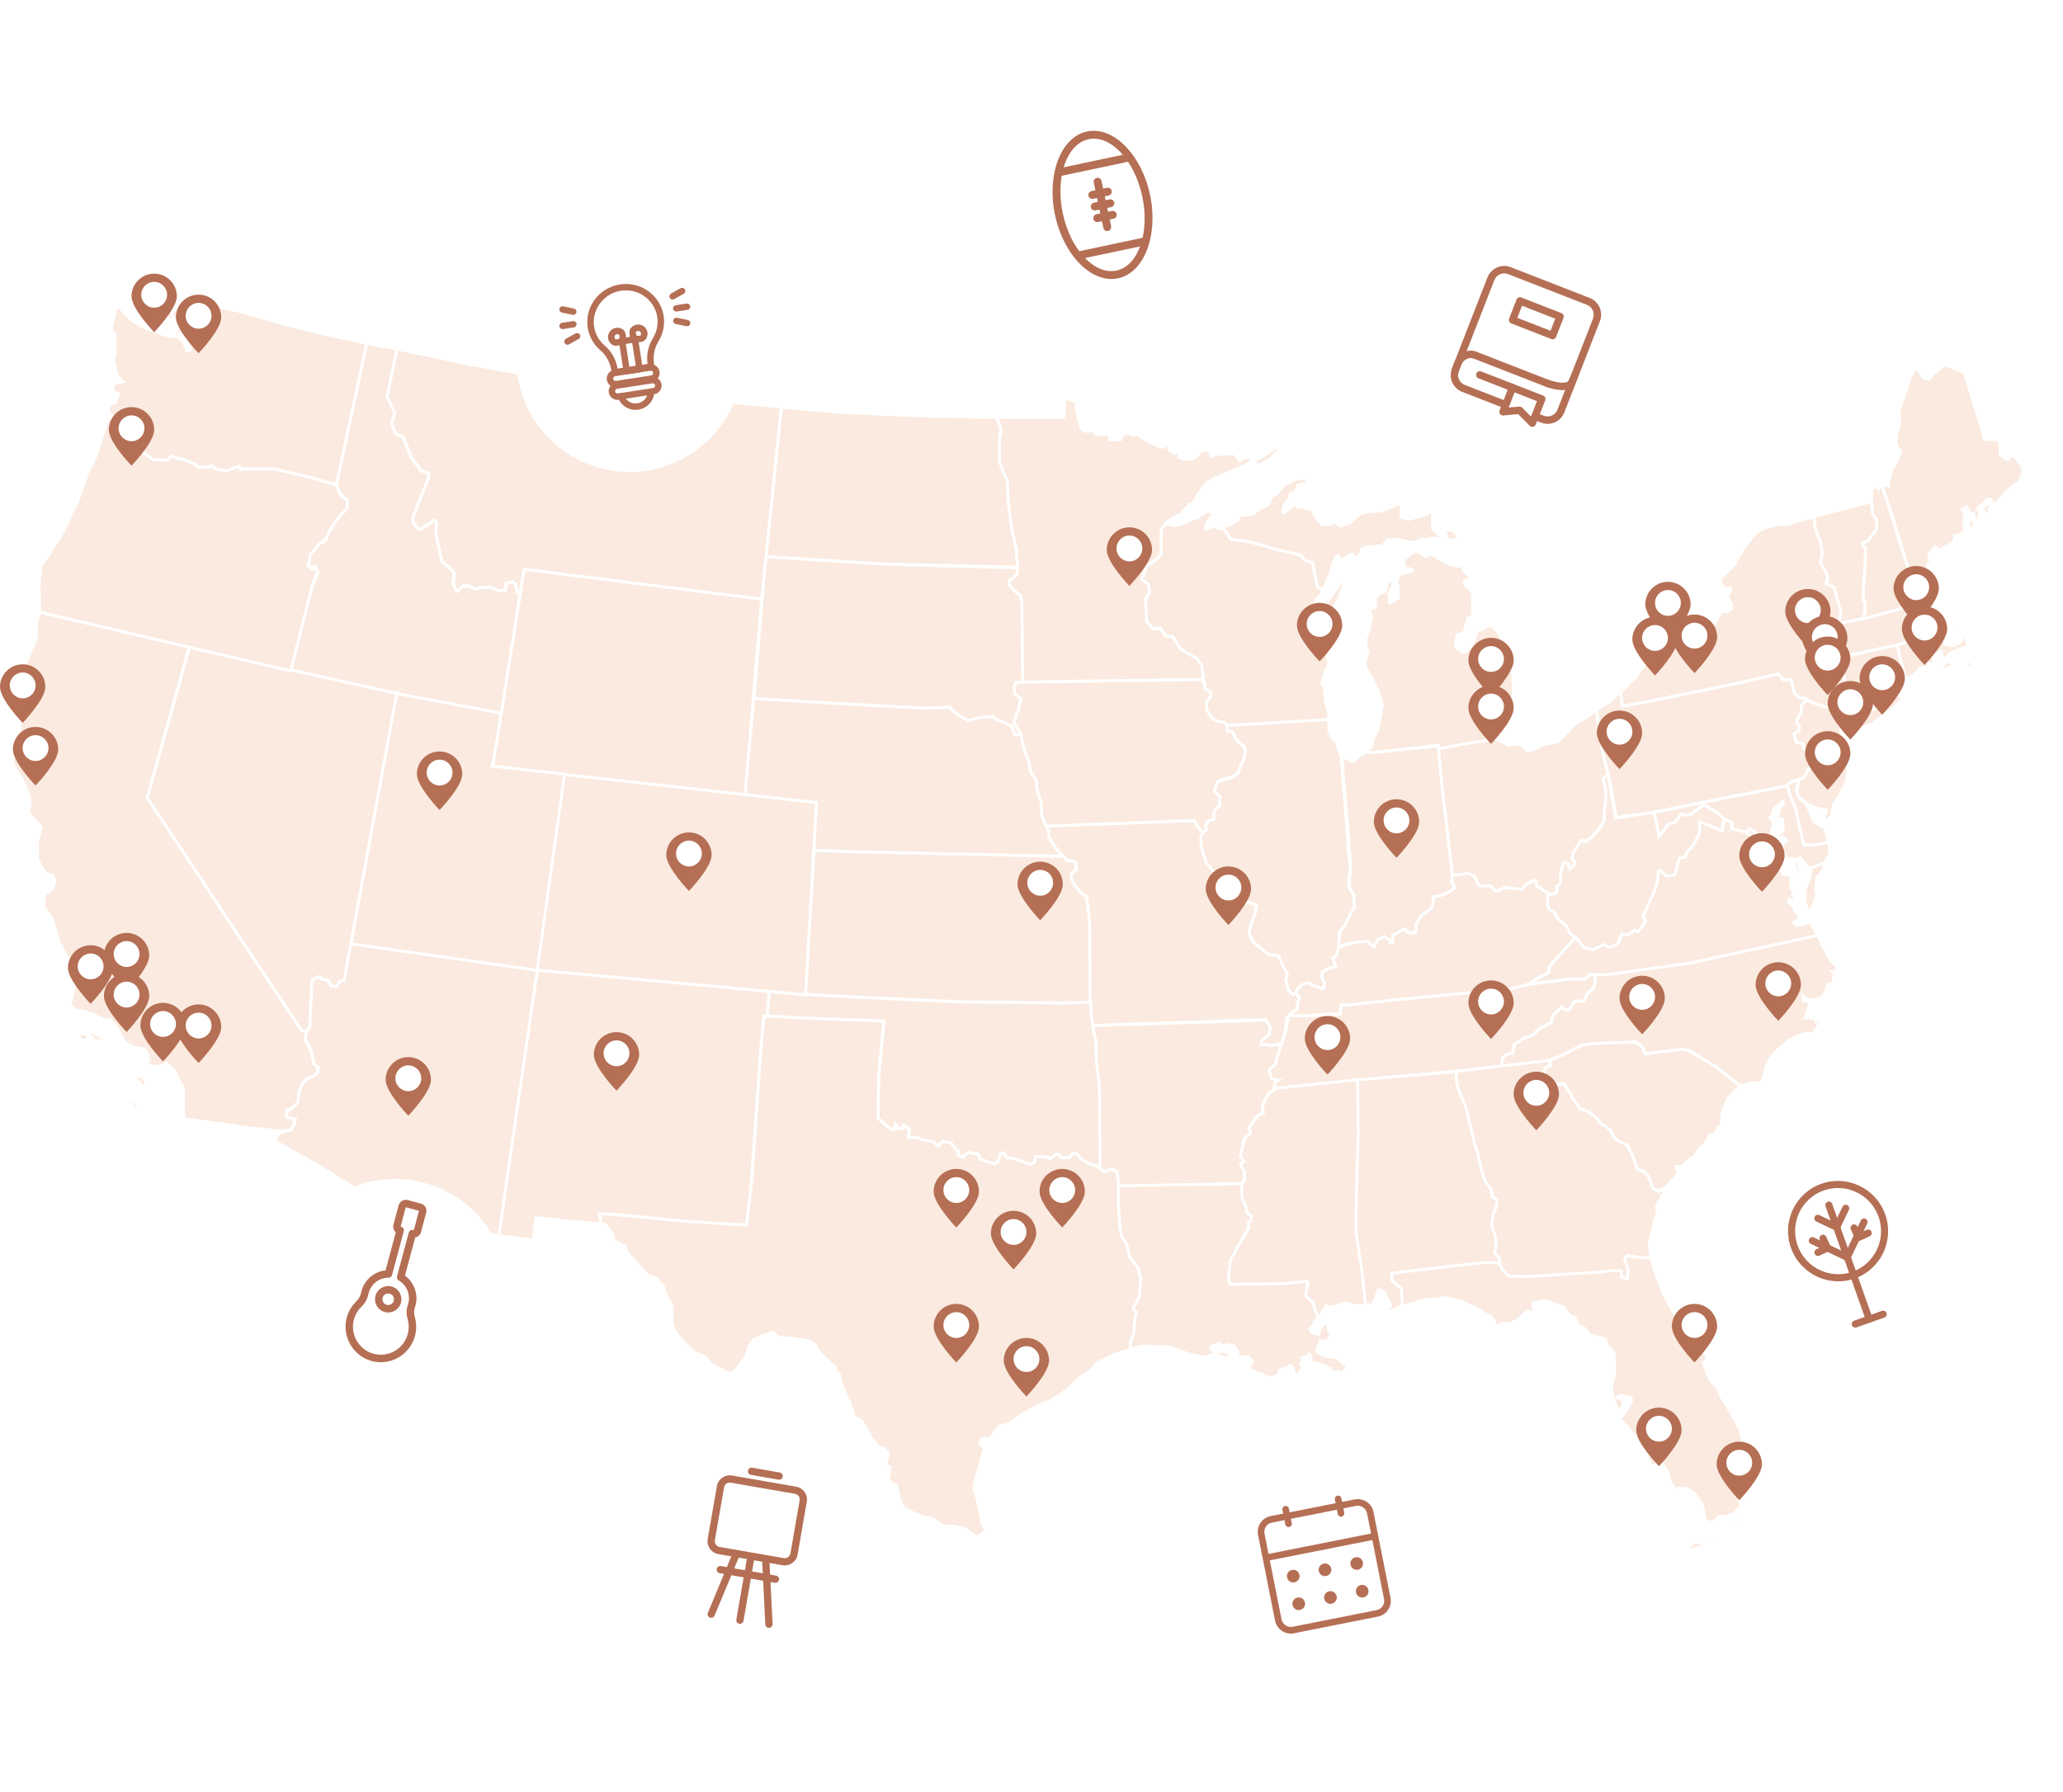 <svg width="701" height="609" viewBox="0 0 701 609" fill="none" xmlns="http://www.w3.org/2000/svg">
<g filter="url(#filter0_d_87_951)">
<circle cx="449.261" cy="531.261" r="38.5" transform="rotate(-11.228 449.261 531.261)" fill="white"/>
</g>
<g clip-path="url(#clip0_87_951)">
<path d="M468.216 549.418L439.666 555.085C436.721 555.67 433.843 553.74 433.257 550.787L427.479 521.679C426.893 518.727 428.809 515.845 431.76 515.259L460.31 509.592C463.255 509.007 466.133 510.937 466.719 513.89L472.497 542.998C473.083 545.95 471.161 548.833 468.216 549.418V549.418ZM432.198 517.467C430.464 517.811 429.335 519.504 429.681 521.242L435.459 550.35C435.804 552.089 437.493 553.222 439.227 552.878L467.778 547.21C469.512 546.866 470.64 545.173 470.295 543.435L464.517 514.327C464.172 512.588 462.482 511.455 460.749 511.799L432.198 517.467V517.467Z" fill="#B56F54"/>
<path d="M466.489 523.366L430.849 530.441C430.243 530.562 429.649 530.163 429.529 529.556C429.408 528.949 429.805 528.354 430.41 528.234L466.051 521.159C466.656 521.039 467.25 521.437 467.371 522.044C467.491 522.651 467.094 523.246 466.489 523.366Z" fill="#B56F54"/>
<path d="M461.421 533.488C462.585 533.257 463.341 532.123 463.11 530.956C462.878 529.788 461.746 529.029 460.582 529.26C459.417 529.491 458.662 530.625 458.893 531.793C459.125 532.96 460.257 533.719 461.421 533.488Z" fill="#B56F54"/>
<path d="M450.638 535.628C451.802 535.397 452.558 534.264 452.327 533.096C452.095 531.929 450.963 531.17 449.799 531.401C448.635 531.632 447.879 532.766 448.11 533.933C448.342 535.101 449.474 535.86 450.638 535.628Z" fill="#B56F54"/>
<path d="M439.861 537.768C441.025 537.537 441.781 536.403 441.549 535.236C441.317 534.068 440.186 533.309 439.021 533.54C437.857 533.771 437.101 534.905 437.333 536.073C437.565 537.24 438.696 537.999 439.861 537.768Z" fill="#B56F54"/>
<path d="M463.288 542.893C464.452 542.661 465.208 541.528 464.976 540.36C464.745 539.193 463.613 538.434 462.449 538.665C461.284 538.896 460.528 540.03 460.76 541.197C460.992 542.365 462.124 543.124 463.288 542.893Z" fill="#B56F54"/>
<path d="M452.505 545.033C453.669 544.802 454.425 543.668 454.194 542.501C453.962 541.333 452.83 540.574 451.666 540.805C450.501 541.037 449.745 542.17 449.977 543.338C450.209 544.505 451.341 545.264 452.505 545.033Z" fill="#B56F54"/>
<path d="M441.728 547.172C442.892 546.941 443.648 545.808 443.416 544.64C443.184 543.473 442.053 542.714 440.888 542.945C439.724 543.176 438.968 544.31 439.2 545.477C439.432 546.645 440.563 547.404 441.728 547.172Z" fill="#B56F54"/>
<path d="M438.067 518.964C437.462 519.084 436.868 518.685 436.747 518.078L435.772 513.166C435.652 512.559 436.049 511.964 436.654 511.844C437.26 511.724 437.854 512.122 437.974 512.729L438.949 517.641C439.07 518.248 438.673 518.843 438.067 518.964Z" fill="#B56F54"/>
<path d="M455.89 515.426C455.285 515.546 454.691 515.147 454.57 514.54L453.595 509.628C453.475 509.021 453.871 508.426 454.477 508.306C455.082 508.186 455.676 508.584 455.797 509.191L456.772 514.103C456.892 514.71 456.496 515.305 455.89 515.426Z" fill="#B56F54"/>
</g>
<g filter="url(#filter1_d_87_951)">
<circle cx="255.741" cy="525.741" r="38.5" transform="rotate(9.854 255.741 525.741)" fill="white"/>
</g>
<g clip-path="url(#clip1_87_951)">
<path d="M265.898 531.959L244.088 528.171C241.681 527.752 240.057 525.463 240.475 523.058L243.6 505.067C244.017 502.669 246.312 501.053 248.726 501.473L270.536 505.261C272.943 505.679 274.566 507.969 274.149 510.373L271.023 528.37C270.606 530.769 268.31 532.384 265.897 531.965L265.898 531.959ZM248.304 503.901C247.237 503.716 246.222 504.428 246.038 505.491L242.912 523.488C242.727 524.55 243.443 525.563 244.509 525.748L266.319 529.536C267.386 529.722 268.401 529.01 268.585 527.947L271.711 509.95C271.896 508.887 271.18 507.875 270.114 507.69L248.304 503.901Z" fill="#B56F54"/>
<path d="M263.28 537.922L244.542 534.667C243.871 534.551 243.418 533.909 243.534 533.241C243.65 532.573 244.293 532.122 244.964 532.238L263.702 535.493C264.373 535.61 264.826 536.251 264.71 536.919C264.594 537.587 263.951 538.038 263.28 537.922Z" fill="#B56F54"/>
<path d="M264.54 502.875L255.168 501.247C254.498 501.13 254.044 500.489 254.16 499.821C254.276 499.153 254.92 498.702 255.59 498.818L264.962 500.446C265.633 500.562 266.086 501.204 265.97 501.872C265.854 502.54 265.211 502.991 264.54 502.875Z" fill="#B56F54"/>
<path d="M251.212 551.851C250.542 551.735 250.088 551.093 250.204 550.425L253.88 529.265C253.996 528.597 254.639 528.145 255.309 528.262C255.98 528.378 256.433 529.02 256.317 529.688L252.642 550.848C252.526 551.516 251.882 551.968 251.212 551.851Z" fill="#B56F54"/>
<path d="M261.075 553.22C260.515 553.123 260.081 552.654 260.051 552.067L258.991 530.778C258.958 530.097 259.486 529.519 260.163 529.486C260.84 529.454 261.428 529.975 261.46 530.656L262.521 551.945C262.553 552.626 262.026 553.204 261.349 553.237C261.254 553.239 261.167 553.236 261.075 553.22V553.22Z" fill="#B56F54"/>
<path d="M241.46 549.807C241.369 549.791 241.285 549.764 241.197 549.73C240.564 549.47 240.269 548.749 240.529 548.119L248.718 528.443C248.978 527.813 249.707 527.52 250.333 527.779C250.966 528.039 251.262 528.76 251.002 529.39L242.813 549.066C242.587 549.609 242.014 549.903 241.46 549.807V549.807Z" fill="#B56F54"/>
</g>
<g clip-path="url(#clip2_87_951)">
<path d="M560.96 427.48L562.67 433.02L565.49 440.39L569.53 447.48L572.35 452.25L576.01 456.41L579.06 459.23L580.29 461.43L579.43 462.41L578.82 463.39L581.02 469.02L583.22 471.22L585.18 475.26L587.87 479.66L591.3 485.89L592.28 491.64L592.64 500.68L593.14 502.02L592.89 504.58L591.06 505.55L591.3 507.02L590.8 508.49L591.04 510.32L591.4 511.79L589.33 514.24L587.01 515.33L584.08 515.45L582.99 516.68L581.16 517.41L580.19 517.05L579.33 516.32L579.08 514.12L578.47 511.56L575.91 507.65L573.22 505.94L570.29 505.7L569.68 506.67L567.36 503.38L566.86 500.68L564.9 497.62L563.56 496.76L562.33 498.35L560.99 498.11L559.4 494.32L557.2 491.39L555 487.35L553.04 485.03L550.34 482.21L551.93 480.38L554.38 476.22L554.26 474.99L550.83 474.26L549.6 474.76L549.84 475.26L551.8 475.99L550.71 479.42L550.1 479.78L548.76 476.72L547.78 473.05L547.54 470.96L548.63 467.41V460.19L546.31 457.37L545.33 455.05L541.42 454.07L539.95 453.57L538.72 451.61L536.16 450.38L535.3 447.82L533.21 447.09L531.38 444.27L528.2 443.18L526 442.09H524.04L520.99 442.7L520.87 444.17L521.48 444.9L521.11 445.76L518.79 445.64L515.97 448.34L513.28 449.81H510.35L507.9 450.78L507.65 448.69L506.42 447.22L504.22 446.36L502.99 445.27L496.88 442.34L491.13 441L487.83 441.5L483.31 441.86L478.79 443.45L476.15 443.91L475.97 437.82L474.01 436.35L472.67 435L472.91 432.68L480.61 431.71L499.93 429.51L505.07 429.01L509.19 429.22L511.15 432.15L512.24 433.24L518.37 433.63L526.55 433.13L542.82 432.16L546.95 431.65L550.82 431.8L551.15 434L552.84 434.61L553.01 431.1L551.85 427.94L552.84 426.85L557.03 427.19L560.94 427.43V427.48H560.96ZM570.46 527.66L572.29 527.16L573.27 526.98L574.36 525.21L576.13 523.98L577.1 524.34L578.39 524.58L578.69 525.37L576.05 526.28L572.87 527.37L571.1 528.28L570.42 527.6H570.43L570.45 527.65L570.46 527.66ZM580.67 523.88L581.58 524.67L583.67 523.08L587.71 519.9L590.53 516.97L592.42 511.95L593.15 510.66L593.27 508.1L592.72 508.46L591.99 510.6L590.9 514.09L588.45 518.06L585.15 521.24L582.59 522.71L580.7 523.87H580.68L580.67 523.88Z" fill="#FAEADF" stroke="white"/>
<path d="M652.48 202.98L653.13 202.17L653.95 199.68L652.03 198.99L651.67 196.67L648.74 195.81L648.5 193.72L643 175.98L639.52 164.97H638.84L638.34 166.19L637.84 165.83L637.11 165.1L636.02 166.57L635.99 170.37L636.23 174.65L637.7 176.74V179.8L634.88 183.63L632.92 184.49V185.35L633.78 186.69V193.17L633.17 200.14L633.05 203.8L633.78 204.78L633.66 208.21L633.3 209.55L634.03 210.09L646.73 206.74L648.38 206.29L649.77 204.19L652.5 202.97H652.49L652.48 202.98Z" fill="#FAEADF" stroke="white"/>
<path d="M435 151.77L433.27 152.2L429.2 155.13L427.54 155.74L426.18 157.3L427.39 158.15L428.95 157.46L431.45 155.99L435.35 152.09L434.99 151.75V151.77H435ZM443.42 162.54L439.87 162.92L436.59 164.75L434.86 166.48L433.89 167.8L432.55 168.41L431.09 170.61L430.97 171.6L427.65 173.18L425.82 174.65L421.28 175.38L420.78 175.88V176.61L418.11 178.31L416.02 178.92L415.48 179.37L418.3 183.25L424.26 184.13L430.51 185.79L432.66 186.57L441.82 188.62L443.38 190.35L446.05 191.4L447.52 199.2L448.57 199.98L449.47 200.76L451.86 195.46L452.59 192.39L454.08 189.11L454.67 188.96L455.55 190.19H456.02L459.45 188.36L460.57 189.57L460.93 189.69L461.92 188.84L462.77 186.53L464.6 185.92L469.88 185.42L471.34 183.48L475.24 183.33L479.66 184.32H481L483.43 183.2L485.13 183.32L486.73 182.85L489.55 183.21L490.16 183.47L491.13 183.21L490.16 182.48L489.17 182.01L486.74 179.68V174.42L485.62 174.04L484.77 174.92L480.11 176.13L478.65 176.51L476.45 175.9L476.09 175.66V171.37L474.97 171.22L473.01 172.21L469.61 173.67L464.57 173.91L462.01 174.76L458.94 177.45L457.73 178.18H456.85L455.88 178.79L454.65 178.43L453.44 177.44L452.32 178.17L449.39 178.29L447.3 176.2L446.18 173.89L445.09 173.04L442.63 172.31H440.93L439.96 171.34L437.27 173.54L436.54 174.39L435.93 174.01L436.17 172.07L438.02 169.61L438.38 167.76L440.11 167.17L441.2 164.84L444.02 164.11L444.28 163.38L443.4 162.53H443.41L443.42 162.54ZM493.74 180.06L492.08 180.25L490.87 180.37L490.61 181.22L491.34 181.6L491.84 183.49L494.3 183.61L495.27 182.71C495.27 182.71 495.21 181.61 494.97 181.48C494.73 181.36 493.74 180.06 493.74 180.06V180.06ZM481.45 187.1L479.25 188.44L477.05 190.14L477.29 192.84L478.02 193.08L479.62 193.46L479.98 194.07L478.02 194.68L476.08 194.92L474.96 196.26L474.72 197.84L474.96 199.07L475.2 203.23L472.53 204.81L472.03 204.69V201.5L473 199.67L473.5 197.82L472.89 197.21L471.43 197.82L470.7 201.01L468.61 201.86L467.26 203.33L467.14 204.06L467.64 204.67L467.14 206.63L465.44 206.99V207.84L466.03 209.69L465.18 214.32L463.97 217.39L464.44 220.94L464.82 221.79L464.21 223.64L463.97 224.23L463.71 226.32L466.4 230.86L468.6 235.75L469.72 239.42L469.11 242.97L468.38 247.48L466.53 251.4L466.29 253.49L463.83 255.82L467.17 255.67L483.37 253.97L488.87 253.22L488.94 254.49L494.11 253.57L501.91 252.43L504.82 252.07L504.94 251.62L505.06 250.53L506.64 247.71L508.15 246.39L507.98 242.57L509.19 241.36L510.01 241.1L510.18 238.43L511.34 236.14L512.14 236.59L512.26 237.09L512.87 237.21L514.34 236.48L514.1 229.27L511.64 223.03L509.94 216.17L508.09 213.73L506.13 212.39L504.92 213.24L501.97 214.58L500.5 218.37L498.42 221.19L497.57 221.69L496.48 221.19C496.48 221.19 494.52 220.1 494.63 219.61C494.75 219.12 495 215.83 495 215.83L497.56 214.84L498.17 212.28L498.67 210.32L500.5 209.09L500.26 201.5L499.03 199.8L498.06 199.19L497.45 197.61L498.06 197L499.29 197.24L499.41 196.01L497.56 194.31L496.59 192.35H494.63L491.2 191.26L487.04 188.68H484.95L484.48 189.18L483.75 188.8L481.42 187.1H481.41L481.43 187.13L481.45 187.1Z" fill="#FAEADF" stroke="white"/>
<path d="M625 211.79L625.25 207.74L623.06 199.59L622.56 199.35L620.36 198.37L620.97 196.17L620.36 194.58L618.32 191.07L619.05 188.14L618.44 184.23L616.61 179.34L616 175.62L635.99 170.52L636.23 174.69L637.68 176.76V179.82L634.87 183.64L632.91 184.5V185.35L633.89 186.5L633.65 192.62L633.19 199.62L633.01 203.83L633.74 204.81L633.62 208.27L633.26 209.54L634.03 210.09L628.4 211.23L625 211.77H624.99L625 211.79Z" fill="#FAEADF" stroke="white"/>
<path d="M684.27 154.86L685.74 156.45L687.45 159.27V160.74L685.86 164.29L684.39 164.79L681.83 167.11L678.17 171.27H677.2C676.7 171.27 676.47 169.68 676.47 169.68L675.12 169.8L674.39 170.89L672.56 171.98L671.83 173.07L673.06 174.16L672.7 174.66L672.34 176.75L670.87 176.63V175.4L670.63 174.42L669.54 174.66L668.2 172.21L666.61 173.19L667.58 174.28L667.83 175.14L667.22 176.12L667.46 178.44L667.58 179.67L666.35 181.63L664.15 181.99L663.91 184.19L659.87 186.51L658.89 186.87L657.66 185.78L655.34 188.48L656.07 190.93L654.98 191.91L654.86 195.21L654.02 199.95L652.16 199.07L651.8 196.75L648.87 195.89L648.63 193.8L643.13 176.06L639.58 164.99L640.65 164.9L641.79 165.22V163.26L642.78 159.85L644.74 156.3L645.83 153.24L644.36 151.41V146.89L644.97 146.16L645.58 144.07L645.46 142.98L645.34 139.31L646.69 135.65L648.89 128.93L650.48 125.75H651.46L652.43 125.87V126.73L653.41 128.44L655.48 128.94L656.09 128.33V127.6L659.15 125.4L660.49 124.06L661.58 124.18L666.1 126.01L667.56 126.74L674.4 149.37H678.92L679.53 150.84L679.65 154.5L681.85 156.21H682.46L682.58 155.85L682.22 154.99L684.29 154.87L684.26 154.89V154.85L684.27 154.86ZM668.44 177.67L669.6 176.51L670.64 177.3L671.07 179.13L669.78 179.81L668.43 177.67H668.44V177.67ZM673.51 173.23L674.86 174.64C674.86 174.64 675.83 174.7 675.83 174.46C675.83 174.22 676.01 172.93 676.01 172.93L676.69 172.32L676.08 170.98L674.55 171.53L673.51 173.24V173.23Z" fill="#FAEADF" stroke="white"/>
<path d="M647.38 230.57L644.58 219.25L649.33 217.85L650.99 219.3L653.49 222.57L655.52 225.9L653.25 227.13L652.27 227.01L651.41 228.35L649.58 229.82L647.38 230.55V230.57V230.57Z" fill="#FAEADF" stroke="white"/>
<path d="M614.34 238.02L613.48 237.29L611.52 237.17L609.81 235.7L608.58 231.07L605.97 231.14L604.12 229.09L589.45 232.41L556.93 239.02L551.24 239.96L550.68 235.07L551.76 234.21L552.74 233.35L553.47 232.12L554.81 231.26L556.28 229.92L556.64 228.69L558.23 226.61L559.09 225.88L558.97 225.15L558 222.83L556.66 222.71L555.19 218.06L557.39 216.72L560.69 215.63L563.74 214.66L566.19 214.3L570.96 214.18L572.43 215.16L573.66 215.28L575.25 214.31L577.21 213.45L581.12 213.09L582.71 211.75L584.05 209.3L585.28 207.83H586.87L588.34 206.97L588.46 205.26L587.37 203.67L587.13 202.58L587.99 200.99V199.9H586.65L585.31 199.29L584.7 198.43L584.58 196.47L588.98 192.31L589.48 191.7L590.57 189.5L592.77 186.07L594.86 183.25L596.45 181.42L598.28 180.03L600.61 179.08L604.77 178.1L607.22 178.22L610.65 177.13L616.38 175.56L616.78 179.33L618.61 184.22L619.22 188.13L618.49 191.06L620.45 194.49L621.06 196.08L620.45 198.28L622.65 199.26L623.15 199.5L625.47 207.81L625.06 211.63L624.7 219.83L625.31 223.99L625.92 226.69L627.01 232.19V238.3L626.15 240.01L627.54 241.51L628.15 242.78L626.69 244.12L626.93 245.1L627.91 244.86L629 243.89L630.71 241.93L631.57 241.43L632.8 241.93L634.51 242.05L640.5 239.12L642.7 237.03L643.68 235.94L646.86 237.17L644.3 239.87L641.37 242.07L635.99 246.11L634.03 246.84L629.63 248.31L626.58 249.17L625.7 248.76L625.52 245.96L625.88 243.87L625.76 242.28L623.63 240.99L620.2 240.26L617.27 239.4L614.46 238.06L614.4 238.01L614.34 238.02Z" fill="#FAEADF" stroke="white"/>
<path d="M610.36 265.22L611.35 265.02L613.11 264.07L614.02 262.2L615.25 260.49L617.7 258.17V257.56L615.87 256.33L613.18 254.5L612.45 252.54L610.36 252.29L610.24 251.43L609.63 249.34L611.34 248.48L611.46 246.65L610.48 245.67L610.6 244.44L612.07 242.12V239.8L614.11 237.79L613.41 237.28L611.51 237.13L609.77 235.67L608.6 231.04L605.95 231.12L604.09 229.08L590.41 232.26L557.89 238.87L551.17 239.96L550.7 235.02L546.64 238.85L545.66 239.21L542.48 241.49L544.68 255.97L546.55 263.33L549.26 277.9L551.73 277.42L560.76 276.28L589.45 270.47L600.7 268.34L606.98 267.11L607.18 266.93L608.77 265.7L610.36 265.18H610.35L610.37 265.21L610.36 265.22Z" fill="#FAEADF" stroke="white"/>
<path d="M613.81 237.81L612.05 239.87V242.19L610.59 244.51L610.47 245.74L611.45 246.72L611.33 248.55L609.62 249.41L610.23 251.49L610.35 252.35L612.43 252.59L613.16 254.55L615.85 256.38L617.68 257.61V258.22L615.42 260.26L614.19 261.97L613.1 264.05L611.39 265.03L611.04 266.24L610.86 267.15L610.4 269.12L611.22 270.81L613.67 273.01L617.33 274.72L620.38 275.22L620.5 276.31L619.89 277.04L620.13 279.13H620.74L622.33 277.3L622.94 273.62L625.02 270.56L627.34 265.67L628.2 261.51L627.7 260.65L627.58 253.56L626.35 251L625.49 251.61L623.42 251.85L623.06 251.49L623.92 250.76L625.51 249.29L625.55 248.47L625.26 245.88L625.69 243.79L625.6 242.3L623.47 240.98L619.61 240.09L616.48 239.04L613.76 237.79L613.82 237.81H613.81Z" fill="#FAEADF" stroke="white"/>
<path d="M610.73 267.93L611.01 266.31L611.3 265.04L610.07 265.34L608.84 265.7L607.17 267.03L608.47 270.84L610.18 275.13L611.77 282.47L613 287.24L616.79 287.12L621.43 286.23L619.72 280.64L618.99 281L616.29 279.17L614.95 275.62L613.48 272.92L611.1 270.74L610.45 269.15L610.73 267.92H610.72L610.73 267.93Z" fill="#FAEADF" stroke="white"/>
<path d="M621.45 286.2L616.91 287.11L613.02 287.2L611.63 281.97L610.18 275.04L608.24 270.36L607.26 267.03L601.58 268.26L590.33 270.39L562 276.11L562.86 279.9L563.59 284.18L563.83 283.94L565.42 282.11L567.13 280.13L568.96 279.66L570.05 278.57L571.4 276.61L572.37 277.11L574.57 276.86L576.53 275.27L578.05 274.18L579.45 273.82L580.69 274.68L582.89 275.77L584.36 277.11L585.27 278.27L588.39 279.56V281.76L592.55 282.74L593.42 283.14L594.49 281.61L596.66 283.1L595.69 284.97L595.1 287.99L593.75 289.95V291.54L594.25 292.88L598.08 293.91L601.34 293.87L603.66 294.6L605.25 294.84L605.98 293.25L604.89 291.66V290.32L603.06 288.73L601.47 284.57L602.45 280.53L602.33 278.94L601.35 277.97C601.35 277.97 602.44 276.74 602.44 276.26C602.44 275.78 602.8 274.67 602.8 274.67L604.27 273.69L605.73 272.46L606.09 273.19L605 274.42L604.03 277.24L604.28 278.1L605.62 278.34L605.98 282.5L604.39 283.23L604.63 285.92L604.99 285.8L605.85 284.33L607.08 285.67L605.85 286.65L605.6 289.21L607.56 291.77L610.49 292.13L611.72 291.52L614.17 294.68L615.2 295.09L620.23 292.97L621.75 289.93L621.42 286.22H621.45V286.2ZM609.36 293.01L610.22 294.9L610.34 296.24L611.2 297.65C611.2 297.65 611.88 296.97 611.88 296.74C611.88 296.51 611.33 294.42 611.33 294.42L610.78 292.65L609.37 293.01H609.36Z" fill="#FAEADF" stroke="white"/>
<path d="M615.3 296.53L615.2 295.05L620.08 293.12L619.49 295.56L617.28 298.42L616.96 301.89L617.31 304.45L615.92 308.22L614.29 309.67L613.17 306.16L613.51 302.03L614.72 298.87L615.31 296.52H615.3V296.53ZM617.83 317.92L573.83 327.44L545.52 331.43L540.47 331.15L538.51 332.6L532.95 332.77L526.61 333.51L518.36 334.73L526.27 330.49V328.92L527.41 327.3L535.39 318.59L538.38 321.98L541.24 322.7L543.16 321.84L544.85 320.85L546.77 321.86L549.72 320.78L551.14 317.33L553.1 317.74L555.27 316.13L556.63 316.5L558.77 313.71L559.03 312.14L558.31 311.17L559.07 309.76L563.06 300.47L563.53 296.13L564.45 295.74L566.1 297.59L569.08 297.36L570.54 291.63L572.65 291.2L573.45 289.13L575.4 287.35L577.5 283.03L577.56 279.2L584.99 282.09C585.51 282.35 585.62 278.27 585.62 278.27L588.38 279.48L588.44 281.7L592.81 282.68L594.42 283.57L595.67 285.13L595.17 287.89L593.69 289.85L593.77 291.41L594.22 292.81L597.99 293.77L601.36 293.8L603.68 294.52L605.15 294.76L605.69 297.09L608.1 297.39L608.75 298.3L608.41 301.85L609.45 302.68L609.09 304.14L610.03 304.74L609.86 305.79L607.82 305.72L607.89 306.95L609.61 308.11L609.7 309.18L611.04 310.53L611.41 312.43L609.48 313.48L610.66 314.61L615.05 313.34L617.78 317.89V317.91H617.82L617.83 317.92Z" fill="#FAEADF" stroke="white"/>
<path d="M562 276.03L562.83 279.76L563.64 284.33L565.25 282.38L566.96 280.06L568.88 279.59L569.97 278.5L571.31 276.54L572.4 277.04L574.6 276.8L576.56 275.21L578.08 274.12L579.48 273.76L580.46 274.53L583.21 275.91L584.67 277.25L585.71 278.23L585.14 282.42L580.73 280.5L577.52 279.27L577.44 283.19L575.36 287.38L573.44 289.22L572.54 291.31L570.55 291.69L569.87 294.42L569.08 297.41L566.08 297.67L564.32 295.82L563.51 296.25L563.04 300.39L562.02 303.06L558.27 311.35L558.95 312.23L558.79 313.67L556.66 316.6L555.3 316.19L553.06 317.83L551.14 317.4L549.63 320.85C549.63 320.85 547.16 321.93 546.67 321.89C546.55 321.88 544.8 320.94 544.8 320.94L543.03 321.99L541.2 322.78L538.37 322.1L537.52 321.21L535.86 318.92L533.48 317.42L532.18 314.68L528.95 312.05L528.45 310.34L526.49 309.25L525.88 308.02L525.7 304.05L527.35 303.99L528.82 303.38L528.94 301.29L530.17 300.2L530.29 296.41L531.02 293.48L532 292.98L532.98 293.84L533.34 295.18L534.69 294.45L535.05 293.22L534.19 291.88V290.05L534.92 289.07L536.63 286.51L537.6 285.42L539.19 285.78L540.9 284.55L543.22 281.99L544.93 279.06L545.17 274.77L545.53 270.98V267.43L544.67 265.11L545.4 264.02L546.37 263.04L549.01 278.04L552.52 277.48L561.92 276.12L561.94 276.09V276.06L562 276.03Z" fill="#FAEADF" stroke="white"/>
<path d="M542.44 241.49L537.83 244.56L534.9 246.27L532.34 249.09L529.28 252.02L526.83 252.63L524.63 252.99L520.47 254.95L518.88 255.07L516.32 252.75L512.41 253.25L510.45 252.16L508.65 251.13L504.95 251.66L497.25 252.89L488.77 254.54L489.75 265.61L491.09 276.01L493.05 293.75L493.48 297.4L496.59 297.3L498.42 296.69L500.96 297.83L502.53 301.12H506.42L507.85 302.71L509.18 302.65L511.11 301.64L513 301.92L517.1 302.28L518.41 300.67L520.19 299.69L521.76 299.17L522.26 301.26L523.6 301.99L526.24 303.76L527.89 303.7L528.89 303.33L529.03 301.24L530.24 300.15L530.32 296.53L531.09 293.42L532.07 292.97L533.07 293.84L533.48 295.13L534.78 294.34L535.12 293.23L534.27 291.8L534.33 290.05L534.89 289.24L536.51 286.74L537.3 285.58L538.89 285.94L540.6 284.71L542.92 282.14L545.02 279.05L545.26 275.23L545.62 271.44L545.49 267.43L544.77 265.24L545.03 264.34L546.39 263.02L544.65 256.17L542.45 241.52V241.5L542.44 241.49Z" fill="#FAEADF" stroke="white"/>
<path d="M454.89 322.17L454.95 320L455.31 316.57L457.02 314.37L458.37 311.44L460.33 308.26L459.97 303.86L458.63 301.77L458.39 299.32L459 295.16L458.64 289.9L457.66 277.8L456.68 266.17L455.95 257.31L458.27 257.99L459.36 258.72L460.22 258.48L461.81 257.01L463.95 255.78L467.81 255.66L484.44 253.95L488.66 253.54L489.8 265.62L493.01 293.5L493.46 297.86L493.18 299.57L494.11 300.93L494.19 301.97L492.28 303.18L489.6 304.35L487.18 304.77L486.73 308.46L483.27 310.96L481.15 313.99L481.39 315.8L480.95 316.96H478.44L477.23 315.73L475.35 316.69L473.32 317.83L473.44 320.14L472.54 320.33L472.18 319.56L470.53 318.42L468.07 319.44L466.9 321.72L465.81 321.11L464.72 319.9L461.35 320.26L457.12 320.99L454.92 322.16H454.9V322.14L454.89 322.17Z" fill="#FAEADF" stroke="white"/>
<path d="M454.87 322.46L454.89 320.01L455.32 316.49L457.08 314.28L458.5 311.19L460.19 308.17L459.91 304.2L458.39 301.52L458.31 298.98L458.83 294.99L458.2 289.56L457.39 277.62L456.41 266.25L455.71 257.44L455.51 256.74L454.9 254.78L453.92 251.96L452.69 250.62L451.6 248.66L451.43 244.51L416.79 246.47L416.96 248.26L418.7 248.78L419.39 249.64L419.74 251.03L422.68 253.62L423.2 255.36L422.68 257.95L421.29 260.72L420.77 262.61L419.03 264L417.64 264.52L413.66 265.56L413.14 266.95L412.62 268.51L413.14 269.55L414.53 270.76L414.36 273.87L412.97 275.08L412.45 276.29V278.37L411.06 278.72L409.85 279.58L409.68 280.62L409.85 282.18L408.55 283.17L407.77 285.29L408.12 288.06L409.86 293.6L415.4 299.31L419.55 302.08L419.38 305.36L420.07 306.4L424.91 306.75L426.98 307.79L426.46 310.56L424.72 315.06L424.2 317.48L425.94 320.42L430.79 324.4L434.25 324.92L435.81 328.73L437.37 331.15L436.68 333.39L437.89 336.5L439.28 338.06L440.35 337.4L441.04 335.83L442.71 334.51L444.32 334.05L446.28 334.94L449.02 335.99L449.92 335.76L450.07 334.05L449.09 332.22L449.31 330.42L450.7 329.39L452.99 328.78L453.95 328.43L453.49 327.38L452.89 325.6L453.97 324.86L454.85 322.43H454.87V322.48V322.46Z" fill="#FAEADF" stroke="white"/>
<path d="M647.38 230.55L644.6 219.3L641.03 220L624.98 223.59L625.74 226.04L626.83 231.54L626.97 238.33L626.05 239.98L627.5 241.43L630.74 238.48L633.43 236.03L634.9 234.44L635.51 234.94L637.59 233.85L641.5 232.99L647.4 230.59V230.57L647.38 230.55Z" fill="#FAEADF" stroke="white"/>
<path d="M451.47 244.54L451.41 242.15L450.52 238.72L450.02 234.07L449.16 232.24L449.89 229.92L450.5 227.72L451.59 225.76L451.09 223.19L450.59 220.5L450.95 219.16L452.41 217.33L452.53 215.24L451.92 214.27L452.42 212.31L452.08 209.15L454.17 204.86L456.37 199.72L456.49 198.01L456.25 197.28L455.64 197.64L452.46 202.41L450.37 205.47L448.9 206.81L448.29 208.52L446.81 209.13L445.95 210.6L444.86 210.36L444.74 209.02L445.72 207.19L447.31 203.64L448.65 202.41L449.39 200.63L447.45 199.2L445.96 191.35L443.28 190.34L441.8 188.59L432.62 186.53L430.44 185.76L424.23 184.11L418.24 183.23L415.39 179.35L414.83 179.77L413.93 179.65L413.43 178.79L412.43 179.02L411.57 179.14L410.23 179.87L409.5 179.37L410 177.9L411.46 175.58L412.32 174.72L410.86 173.63L409.27 174.24L407.07 175.71L401.44 178.16L399.24 178.66L397.04 178.3L396.3 177.63L394.7 179.78L394.53 181.85V188.25L393.66 189.46L389.68 192.4L387.94 196.9L388.29 197.07L390.18 198.63L390.7 201.05L389.31 203.47V206.41L389.66 211.43L391.9 213.67H394.49L395.88 216.09L398.47 216.44L401.41 220.77L406.78 223.88L408.34 225.95L409.03 231.58L409.55 234.09L411.29 235.3L411.46 236.34L409.9 238.93L410.07 241.35L411.96 244.29L413.85 245.16L416.09 245.51L417.1 246.56L451.36 244.54H451.37L451.39 244.51L451.47 244.54Z" fill="#FAEADF" stroke="white"/>
<path d="M617.82 317.89L619.4 321.61L622.09 326.5L623.92 328.33L624.42 330.04L622.59 330.16L623.2 330.66L622.96 333.84L621 334.82L620.5 336.41L619.53 338.61L616.71 339.84L614.88 339.59L613.79 339.47L612.56 338.49L612.8 339.47V340.2H614.26L614.87 341.18L613.41 345.95H616.59L617.09 347.18L618.8 345.47L619.78 345.11L618.31 347.81L615.99 351.47H615.02L614.16 351.11L612.07 351.61L608.16 353.44L603.27 357.48L600.71 361.03L599.24 365.92L598.88 367.75L595.33 368.11L591.2 369.12L583.67 362.92L574.13 357.17L571.93 356.56L562.39 357.65L559.16 358.21L557.93 355.76L555.69 354.16L543.22 354.52L537.72 355.13L530.88 358.56L526.24 360.52L510.22 362.48L510.6 359.41L511.94 358.32L514.03 357.82L514.53 355L517.71 352.91L520.64 351.82L523.82 349.12L527.12 347.53L527.62 345.21L530.55 342.28L531.05 342.16C531.05 342.16 531.05 343.02 531.66 343.02C532.27 343.02 533.13 343.26 533.13 343.26L534.84 340.56L536.43 340.06L538.14 340.3L539.37 337.61L541.57 335.65L541.93 334.06L542.08 331.3H545.31L550.76 330.63L562.68 328.93L574.13 327.35L590.5 323.78L605.61 320.55L614.07 318.72L617.89 317.84H617.87L617.84 317.88L617.82 317.89ZM621.06 343.03L623.02 341.14L625.4 339.18L626.56 338.68L626.68 337.15L626.18 332.5L625.09 330.73L624.59 329.32L625.14 329.14L627.21 333.3L627.51 336.67L627.39 339.23L624.83 340.39L622.69 342.22L621.83 343.13L621.03 343.01V343.03H621.06Z" fill="#FAEADF" stroke="white"/>
<path d="M595.76 285.01L594.35 283.63L593.42 283.11L594.51 281.58L596.7 283.06L595.76 285.01V285.01Z" fill="#FAEADF" stroke="white"/>
<path d="M666.7 226.31L668.35 225.79L668.7 224.49L669.48 224.57L670.26 226.31L669.3 226.66L666.36 226.74L666.71 226.31H666.7ZM659.61 226.92L661.35 224.94H662.56L663.95 226.07L662.13 226.85L660.48 227.63L659.62 226.94H659.61V226.92ZM633.29 210.27L646.64 206.76L648.35 206.26L649.79 204.14L652.62 202.89L654.81 206.23L652.98 210.14L652.74 211.23L654.21 213.19L655.07 212.58H656.42L658.13 214.54L661.06 219.06L663.75 219.42L665.46 218.69L666.81 217.35L666.2 215.26L664.61 214.03L663.52 214.64L662.79 213.66L663.15 213.3L664.74 213.18L666.09 213.79L667.55 215.62L668.28 217.82L668.52 219.65L665.34 220.74L662.41 222.21L659.48 225.64L658.01 226.73V226L659.84 224.91L660.2 223.57L659.59 221.25L657.39 222.34L656.78 223.43L657.14 225.14L655.57 225.9L653.5 222.47L650.94 219.18L649.37 217.8L644.43 219.22L640.58 220.01L624.93 223.48L624.42 219.87L624.92 211.86L628.17 211.18L633.31 210.2V210.22L633.27 210.25L633.29 210.27Z" fill="#FAEADF" stroke="white"/>
<path d="M513.21 336.02L473.96 339.81L462.04 341.15L458.55 341.53L455.62 341.51L455.45 344.61L449.26 344.8L444.01 345.3L437.89 345.21L436.82 350.56L435.53 354.71L433.04 356.8L432.01 360.12L431.77 362.08L428.72 363.79L429.81 366.49L429.08 369.79L428.35 370.39L510.16 362.51L510.46 359.52L511.82 358.39L513.96 357.83L514.47 355.01L517.57 352.97L520.64 351.84L523.73 349.13L527.09 347.6L527.49 345.28L530.56 342.27L530.98 342.19C530.98 342.19 531 343.05 531.61 343.05C532.22 343.05 533.08 343.32 533.08 343.32L534.79 340.6L536.36 340.1L538.08 340.33L539.29 337.66L541.53 335.66L541.85 334.19L542.09 331.38L540.47 331.23L538.51 332.76L533.22 332.78L519.33 334.58L513.23 336.02H513.21Z" fill="#FAEADF" stroke="white"/>
<path d="M435.41 354.77L432.4 355.31L428.53 354.84L428.85 353.63L431.11 351.69L431.82 348.92L430.43 346.68L371.11 348.57L372.32 353.76V359.99L373.36 368.29L373.53 396.92L375.27 398.39L377.51 397.35L379.59 398.22L380.11 403.19L422.18 402.33L423.05 400.75L422.84 398.07L421.45 395.83L422.66 394.7L421.45 392.81L421.97 390.92L423.01 386.68L424.92 385.12L424.4 383.39L427.17 379.33L429.24 378.29L429.16 377.16L428.9 375.77L431.07 371.53L432.89 370.57L433.18 367.98L434.52 367.04L432.14 366.68L431.13 363.65L433.25 361.84L433.67 360.31L434.64 357.24L435.45 354.77H435.44H435.41Z" fill="#FAEADF" stroke="white"/>
<path d="M408.65 282.95L406.75 280.62L405.89 278.88L357.21 280.7L355.47 280.78L356.42 282.67L356.25 284.41L358.14 287.35L360.47 290.46L362.8 292.54L364.44 292.71L365.58 293.4V295.64L364.19 296.85L363.84 298.59L365.39 301.18L367.28 303.42L369.17 304.81L370.21 313.63L370.45 340.92L370.62 344.47L370.97 348.54L387.94 347.89L405.49 347.37L421.22 346.76L430.04 346.59L431.69 349.18L431.17 351.68L428.84 353.5L428.41 354.9L432.48 355.25L435.42 354.73L436.72 350.58L437.22 346.15L438.81 344.21L440.77 343.08L440.8 340.77L441.57 339.3L440.3 337.38L439.3 338.12L437.79 336.43L436.81 332.83L437.42 330.92L435.95 328.33L434.56 324.87L430.93 324.26L425.65 320.02L424.35 316.91L424.96 314.49L426.52 309.9L426.87 307.73L425.39 306.95L420.2 306.34L419.42 305.04L419.34 301.84L415.19 299.25L409.91 293.37L408.17 287.83L408 284.63L408.61 282.89V282.92H408.63L408.65 282.95Z" fill="#FAEADF" stroke="white"/>
<path d="M494.76 364.22V365.87L494.88 367.46L495.38 370.02L497.94 376.01L499.77 383.47L500.86 388.12L502.09 391.8L503.18 397.06L504.77 401.83L506.73 404.39L507.09 406.95L508.55 407.56L508.67 409.15L507.33 412.82L506.97 415.27L506.85 416.74L508.08 420.04L508.32 424.08L507.71 425.91L508.21 426.52L509.3 427.13L509.45 429.56L511.14 432.1L512.84 433.74L518.83 433.86L527.01 433.36L543.28 432.38L547.41 431.87L550.87 431.89L550.99 434.09L552.95 434.7L553.2 431.4L551.97 427.97L552.83 426.74L557.23 427.35L560.99 427.59L560.4 422.82L562.11 415.24L563.2 412.06L562.84 410.1L565.35 405.37L564.97 404.34L563.53 404.87L561.57 403.89L561.07 402.3L560.09 399.6L558.38 398.01L556.42 397.51L555.19 393.84L552.97 389.05L549.79 387.58L548.2 386.11L547.23 384.15L545.64 382.68L543.93 381.7L542.22 379.5L539.9 377.79L536.47 376.44L536.11 375.35L534.28 373.15L533.92 372.06L531.36 368.3L528.7 368.38L525.86 366.6L524.79 365.62L524.54 364.28L525.19 362.81L526.88 361.98L526.41 360.39L494.74 364.17V364.24L494.76 364.22Z" fill="#FAEADF" stroke="white"/>
<path d="M564.84 404.04L563.49 404.77L561.53 403.8L561.03 402.21L560.05 399.51L558.34 397.92L556.38 397.42L555.15 393.75L553.06 389.23L549.88 387.76L548.29 386.29L547.32 384.33L545.73 382.86L544.02 381.88L542.31 379.68L539.99 377.97L536.56 376.62L536.2 375.53L534.37 373.33L534.01 372.24L531.45 368.33L528.89 368.45L525.84 366.62L524.86 365.65L524.62 364.3L525.23 362.83L526.94 362.1L526.56 360.36L530.92 358.59L537.82 355.12L543.69 354.51L555.88 354.19L557.88 355.61L559.15 358.15L562.41 357.69L571.95 356.6L574.15 357.21L583.69 362.96L591.33 369.11L587.23 373.24L585.27 377.89L584.91 382.66L583.68 383.27L582.82 385.36L580.99 385.86L579.4 388.56L577.31 390.65L575.6 393.21L574.37 393.82L571.67 396.39L569.47 396.51L570.2 398.96L566.41 403.12L564.82 404.1H564.79L564.83 404.05L564.84 404.04Z" fill="#FAEADF" stroke="white"/>
<path d="M535.38 318.62L533.64 320.44L530.94 323.46L527.22 327.59L526.3 328.89L526.26 330.48L522.95 332.12L518.67 334.68L513.2 336.05L473.97 339.76L462.05 341.1L458.56 341.48L455.63 341.46L455.46 344.65L449.27 344.75L444.02 345.25L437.98 345.2L438.89 344.2L440.78 343.04L440.95 340.62L441.64 339.23L440.42 337.31L441.03 335.87L442.74 334.53L444.33 334.03L446.42 335.01L449.11 335.99L449.97 335.75L450.09 334.04L449.11 332.21L449.35 330.5L450.82 329.41L452.78 328.91L454.01 328.41L453.4 327.07L452.9 325.6L454.04 324.84C454.04 324.84 454.99 322.18 454.98 322.08L457.29 320.96L461.32 320.23L464.71 319.87L465.76 321.1L466.92 321.75L468.13 319.39L470.54 318.42L472.21 319.54L472.51 320.3L473.4 320.1L473.28 317.87L475.65 316.55L477.27 315.74L478.43 316.99L480.94 316.96L481.38 315.78L481.1 314.07L483.06 311.05L486.68 308.44L487.22 304.78L489.44 304.43L492.3 303.18L494.15 301.88L494 300.7L493.13 299.61L493.56 297.34L496.72 297.25L498.46 296.69L501 297.77L502.56 301.07H506.44L508 302.75L509.23 302.64L511.19 301.67L515.16 302.1L517.1 302.27L518.37 300.71L520.35 299.63L521.77 299.09L522.27 301.24L523.81 302.04L525.81 303.62L525.9 307.91L526.51 309.09L528.47 310.27L529.06 312.01L532.2 314.61L533.56 317.35L535.42 318.6V318.63H535.41L535.38 318.62Z" fill="#FAEADF" stroke="white"/>
<path d="M463.76 443.57L462.63 432.73L460.54 418.54L460.66 407.91L461.27 384.42L461.15 371.82L461.27 366.96L494.91 364.22L494.8 365.87L494.92 367.46L495.42 370.02L497.98 376.01L499.81 383.47L500.9 388.12L502.13 391.78L503.22 397.04L504.81 401.81L506.77 404.37L507.13 406.93L508.59 407.54L508.71 409.13L507.37 412.8L507.01 415.25L506.89 416.72L508.12 420.01L508.36 424.05L507.75 425.88L508.25 426.49L509.34 427.1L509.59 429.29L505.35 429.02L500.21 429.52L480.89 431.72L473.01 432.79L472.84 434.97L474.18 436.31L476.14 437.78L476.58 443.79L472.39 445.73L470.31 445.49L472.39 444.02V443.29L470.07 438.77L468.36 438.27L467.27 441.56L466.29 443.65L465.79 443.53H463.71L463.77 443.6L463.76 443.57Z" fill="#FAEADF" stroke="white"/>
<path d="M446.11 442.61L443.63 440.21L444.4 436.05L443.9 435.37L436.9 436.14L417.97 436.49L417.45 434.69L418.14 428.29L420.65 423.79L424.46 417.22L424.03 415.4L424.99 414.88L425.34 413.4L423.6 411.84L423.52 410.37L422.13 407.08L422.02 402.29L380.06 402.99L380.08 410.23L380.6 417.32L381.12 420.26L383.01 423.37L383.7 427.18L386.98 431.33L387.15 433.76L387.67 434.28L387.15 440.68L384.91 444.49L386.12 446.05L385.6 447.95L385.08 453.49L384.04 455.92L384.13 458.66L387.68 457.51L396.83 457.67L404.66 460.37L409.55 461.23L412.37 460.14L414.82 461L417.27 461.73L417.88 460.14L415.43 459.28L413.47 459.64L411.38 458.41C411.38 458.41 411.5 457.44 411.99 457.32C412.49 457.2 414.31 456.59 414.31 456.59L415.65 457.68L416.99 456.95L419.44 457.45L420.53 459.28L420.77 460.99L424.2 461.24L425.54 462.58L424.93 463.81L423.95 464.42L425.18 465.65L431.54 468.34L434.23 467.36L434.96 465.53L436.92 465.03L438.27 463.94L439.24 464.67L439.85 466.87L438.14 467.48L438.64 467.98L441.2 467.01L442.91 464.45L443.52 464.09L441.93 463.85L442.54 462.62L442.42 461.53L444.01 461.17L444.87 460.19L445.37 460.8C445.37 460.8 445.25 463.12 445.87 463.12C446.49 463.12 449.05 463.62 449.05 463.62L452.1 465.09L452.83 466.18H455.03L455.89 466.91L457.6 464.59V463.5H456.63L454.07 461.43L449.67 460.82L447.22 459.11L448.08 457.02L449.79 457.27L449.91 456.77L448.57 456.04V455.68H451.02L452.36 453.36L451.39 451.89L451.15 449.8L450.06 449.92L448.59 451.51L448.09 453.47L445.77 452.97L445.04 451.63L446.38 450.16L447.82 447.54L447.02 445.71L446.14 442.7L446.12 442.67L446.09 442.64L446.11 442.61Z" fill="#FAEADF" stroke="white"/>
<path d="M463.95 442.76L463.76 443.72H459.85L458.76 443.11L457.17 442.87L452.04 444.34L450.69 443.73L448.73 446.91L447.9 447.5L447.05 445.62L446.18 442.68L443.59 440.26L444.46 436.07L443.94 435.38L442.55 435.55L436.56 436.2L417.99 436.48L417.4 434.79L418.05 428.45L420.41 424.16L424.37 417.25L424.03 415.41L424.97 414.91L425.3 413.45L423.54 411.88L423.45 410.26L422.06 407.15L421.98 402.64L422.98 400.77L422.81 398.19L421.47 395.86L422.63 394.74L421.45 392.85L421.8 391.6L423 386.66L424.88 385.11L424.4 383.32L427.17 379.31L429.31 378.28L429.14 377.01L428.91 375.74L431.09 371.52L432.87 370.6L432.98 369.92L461.22 366.99L461.36 371.74L461.48 384.34L460.87 407.83L460.75 418.46L462.84 432.65L463.96 442.79L463.95 442.76Z" fill="#FAEADF" stroke="white"/>
<path d="M416.78 246.22L416.97 248.33L418.65 248.77L419.37 249.7L419.75 251.11L422.61 253.66L423.13 255.46L422.62 258.04L421.43 260.49L420.82 262.56L419.17 263.77L417.87 264.2L413.65 265.61L412.6 268.52L413.15 269.56L414.55 270.83L414.34 273.89L413.01 275.05L412.42 276.29L412.52 278.4L411.09 278.75L409.86 279.58L409.65 280.61L409.86 282.2L408.69 283.05L406.82 280.68L405.86 278.83L356.13 280.72L355.43 280.84L353.87 277.42L353.7 272.4L352.49 269.29L351.97 265.31L350.23 262.54L349.54 258.91L347.47 253.2L346.6 249.14L345.56 247.49L344.35 245.41L345.83 241.74L346.87 237.41L344.79 235.85L344.44 233.77L345.13 231.88H346.43L408.94 230.92L409.57 234.09L411.27 235.27L411.46 236.34L409.93 238.91L410.08 241.34L411.97 244.22L413.89 245.2L416.22 245.58L416.72 246.21H416.74L416.78 246.22Z" fill="#FAEADF" stroke="white"/>
<path d="M345.71 192.69L345.36 186.29L343.97 180.75L342.58 170.54L342.23 163.1L340.84 160.51L339.63 156.71V148.93L340.15 145.99L338.77 141.86L361.55 141.89L361.79 135.65L362.29 135.53L364 135.89L365.46 136.5L366.07 140.66L367.16 145.31L368.39 146.54H372.05L372.29 147.63L377.06 147.87V149.46H380.72L380.96 148.48L381.82 147.62L383.53 147.12L384.51 147.85H386.71L389.64 149.81L393.68 151.64L395.51 152L395.87 151.27L396.96 150.91L397.32 153.11L399.28 154.09L399.64 153.73L400.62 153.85V155.44L402.58 156.17H404.9L406.13 155.56L408.58 153.11L410.54 152.75L411.15 154.09L411.51 155.07H412.24L412.97 154.46L419.69 154.22L421.03 156.54H421.53L422.07 155.73L425.43 155.45L424.97 157.18L421.99 158.57L414.99 161.64L411.38 163.16L409.06 165.12L407.23 167.82L405.52 170.75L404.18 171.36L400.75 175.15L399.77 175.27L396.5 177.36L394.64 179.78L394.47 182.19L394.54 188.27L393.49 189.54L389.65 192.38L387.96 196.9L390.14 198.59L390.66 201.04L389.25 203.49L389.37 206.33L389.65 211.43L391.94 213.7H394.45L395.88 216.07L398.44 216.44L401.36 220.74L406.73 223.85L408.35 226.03L408.86 230.9L347.43 231.76L347.17 204.76L346.82 202.52L343.71 199.93L342.85 198.54V197.33L344.41 196.12L345.45 195.08L345.62 192.66H345.67L345.69 192.68L345.71 192.69Z" fill="#FAEADF" stroke="white"/>
<path d="M273.94 337.95L261.33 336.99L260.66 345.28L276.14 346.16L300.39 347.14L298.63 365.61L298.28 379.1L298.45 380.31L301.73 383.08L303.29 383.94L303.81 383.77L304.33 382.21L305.37 383.6H306.93V382.56L309 383.6L308.65 386.54L311.76 386.72L313.65 387.58L316.76 388.1L318.65 389.49L320.39 387.93L322.98 388.45L324.87 391.04H325.56V392.78L327.3 393.3L329.04 391.56L330.43 392.08H332.32L333.01 393.97L337.78 395.54L338.82 395.02L340.21 391.91H341.07L341.93 393.47L345.05 393.99L347.81 395.03L350.05 395.72L351.44 395.03L351.96 393.14H355.24L356.8 393.83L358.87 392.27H359.73L360.25 393.48H363.36L364.57 391.92L365.96 392.27L367.52 394.16L369.94 395.55L372.36 396.24L373.83 397.09L373.54 368.93L372.5 360.63L372.38 353.92L371.29 348.97L370.7 343.53L370.64 340.64L361.46 340.88L326.35 340.53L292.28 338.97L273.9 337.93L273.96 337.95H273.94Z" fill="#FAEADF" stroke="white"/>
<path d="M259.66 345.33L276.82 346.15L300.34 347.01L298.58 364.76L298.35 378.49L298.41 380.07L301.69 382.96L303.2 384.05L304.09 383.62L304.37 382.24L305.23 383.6L306.83 383.63V382.54L308.09 383.27L308.95 383.57L308.68 386.57L311.77 386.64L313.99 387.55L316.98 387.96L318.78 389.54L320.38 387.96L323.2 388.42L324.88 390.86L325.69 391.1L325.57 392.59L327.24 393.19L329 391.63L330.61 392.09L332.3 392.12L333 393.97L337.79 395.57L339 394.98L340.13 391.82H340.39L341.08 391.88L342.02 393.45L345 393.96L347.53 394.81L350.12 395.71L351.52 394.97L352.06 393.08L355.43 393.11L356.79 393.81L358.91 392.21L359.74 392.24L360.38 393.46H363.45L364.6 391.93L366.01 392.23L367.49 394.05L370.15 395.6L372.31 396.21L373.45 396.82L375.3 398.33L377.6 397.33L379.63 398.19L380.06 402.81L380.03 410.15L380.55 417.36L381.08 420.09L383.11 423.44L383.79 427.18L386.98 431.37L387.13 433.75L387.69 434.35L387.14 440.69L384.96 444.48L386.12 446.1L385.65 447.87L385.14 453.46L384 455.99L384.23 458.64L379.95 459.85L372.5 463.28L371.77 464.75L369.81 466.22L368.22 467.31L367.25 467.92L362.97 471.96L360.88 473.55L356.84 476L352.56 477.83L347.79 480.39L346.44 481.48L342.04 484.18L339.48 484.68L336.55 488.84L333.5 489.08L332.77 490.55L334.48 492.02L333.39 496.18L332.41 499.61L331.55 502.54L330.94 505.97L331.55 507.8L332.89 513.06L333.62 517.71L334.96 519.8L334.23 520.89L331.91 522.36L327.63 519.43L323.47 518.57L322.5 518.93L320.05 518.43L316.87 516.11L312.96 515.25L307.21 512.69L305.62 509.76L304.65 504.87L302.2 503.4L301.7 501.69L302.2 501.19L302.44 498.63L301.46 498.13L300.96 497.4L301.93 494.1L300.7 492.39L298.25 491.42L295.69 488.12L293 483.1L289.82 481.14L289.94 479.67L285.9 470.37L285.29 467.19L283.95 465.72L283.83 464.63L279.31 460.59L277.35 458.27V457.41L275.39 455.82L270.25 454.96L264.63 454.46L262.31 452.75L258.88 454.09L256.19 455.18L254.48 457.63L253.75 460.45L250.46 465.09L248.63 466.92L246.67 466.19L245.33 465.33L243.86 464.83L240.93 463.12V462.62L239.59 461.15L235.68 459.56L230.05 453.68L228.34 450.13V444.02L225.89 439.13L225.53 437.04L224.3 436.31L223.44 434.72L219.65 433.13L218.67 431.9L213.29 425.91L212.31 423.46L208.76 421.75L207.67 418.45L205.71 416.25L204.25 415.89L203.75 412.35L209.8 412.87L231.77 414.94L253.73 416.15L255.42 401.42L258.36 359.39L259.57 345.21L260.61 345.23L259.68 345.25L259.71 345.37L259.66 345.33ZM335.51 519.06L335.08 513.68L332.99 508.24L332.56 502.92L333.72 496.68L336.22 491.48L338.85 487.38L341.23 484.68L341.73 484.86L338.12 489.88L334.82 494.84L333.3 499.86L333.06 503.77L333.74 508.42L335.7 513.85L336.06 517.76L336.18 518.85L335.5 519.03L335.51 519.06Z" fill="#FAEADF" stroke="white"/>
<path d="M204.21 416.02L203.62 412.42L210.16 412.83L232.98 415.06L253.61 416.33L255.29 402.18L258.21 359.91L259.53 345.24L260.71 345.34L261.34 336.89L182.68 328.84L169.44 419.95L181.13 421.45L182.11 413.87L204.22 416.01H204.21V416.02Z" fill="#FAEADF" stroke="white"/>
<path d="M370.41 340.64L360.86 340.79L326 340.44L292.29 338.88L273.67 337.92L276.61 289.05L293.31 289.57L323.78 290.2L357.28 290.94H361.14L362.79 292.57H364.32L365.56 293.31L365.51 295.59L364.12 296.9L363.87 298.59L365.26 301.16L367.49 303.58L369.25 304.8L370.23 313.3L370.38 340.6L370.4 340.62L370.41 340.64Z" fill="#FAEADF" stroke="white"/>
<path d="M353.93 277.33L356.38 282.64L356.28 284.38L358.89 288.53L360.95 290.91H357.13L324.25 290.2L293.4 289.52L276.57 288.93L277.38 272.79L252.94 270.58L256.22 237.28L267.98 238.06L283.2 238.92L296.68 239.78L314.66 240.64L322.79 240.29L324.34 242.03L327.97 244.27L328.83 244.96L332.11 243.92L335.05 243.57L337.12 243.39L338.51 244.43L341.58 245.64L343.82 246.85L344.17 248.06L344.86 249.62H346.25L346.86 249.65L347.54 253.19L349.75 259.59L350.18 262.43L352.08 265.28L352.51 269.15L353.73 272.36L353.92 277.25V277.27L353.94 277.33H353.93Z" fill="#FAEADF" stroke="white"/>
<path d="M346.62 249.58L346.59 249.14L344.39 245.47L345.8 241.91L346.93 237.46L344.83 235.88L344.54 233.81L345.14 231.88H347.55L347.46 228.1L347.21 205.28L346.74 202.43L343.66 199.92L342.92 198.65L342.87 197.43L344.4 196.27L345.56 195.01L345.74 193L301.67 191.79L260.22 189.18L256.18 237.36L267.22 238.04L282.32 238.95L295.73 239.65L313.72 240.63L322.78 240.31L324.27 242.01L328.19 244.47L328.77 245.01L332.21 243.92L337.16 243.46L338.43 244.48L341.61 245.69L343.84 246.93L344.14 248.05L344.93 249.74L346.62 249.59H346.61L346.62 249.58Z" fill="#FAEADF" stroke="white"/>
<path d="M345.76 192.76L345.3 186.38L344.03 181.22L342.6 171.36L342.25 163.05L340.93 160.72L339.6 156.8L339.62 148.91L340.09 146.02L338.7 141.88L317.03 141.45L302.97 140.95L282.91 139.97L265.55 138.36L260.26 189.18L301.81 191.71L345.73 192.76H345.74H345.76Z" fill="#FAEADF" stroke="white"/>
<path d="M258.84 203.62L178.1 193.44L167.45 260.37L253.12 270.65L258.83 203.62H258.84V203.62Z" fill="#FAEADF" stroke="white"/>
<path d="M265.52 138.32L242.32 136.19L220.19 133.49L198.06 130.43L173.61 126.39L159.66 123.83L134.92 118.59L131.53 134.74L134.12 140.45L133.08 143.91L134.47 147.37L136.89 148.41L140.38 156.56L142.42 158.96L142.77 159.82L145.36 160.68L145.71 162.24L140.34 175.56V177.45L142.23 179.88H142.92L146.55 177.64L147.07 176.78L148.28 177.3L148.1 181.28L150.17 190.79L152.41 192.69L153.1 193.21L154.49 194.95L154.14 197.54L154.66 200.13L155.52 200.82L157.26 199.08H159.33L161.75 200.29L163.64 199.6H166.75L169.52 200.81L171.59 200.46L171.94 198.22L174.18 197.7L175.22 198.74L175.57 201.16L176.65 201.79L178.08 193.44L258.82 203.6L265.47 138.31L265.49 138.33L265.52 138.32Z" fill="#FAEADF" stroke="white"/>
<path d="M273.71 338.06L277.42 272.75L191.65 263.19L182.42 329.72L273.71 338.07V338.06Z" fill="#FAEADF" stroke="white"/>
<path d="M98.56 228.76L105.19 202.11L106.23 198.91L108.12 194.41L107.17 192.67L105.28 192.75L104.67 191.97L105.02 191.11L105.28 188.78L108.65 184.63L110.04 184.28L110.9 183.42L111.33 181L112.02 180.48L114.96 176.07L117.9 172.79L118.07 169.94L115.48 167.96L114.32 164.63L124.62 116.71L134.84 118.63L131.5 134.8L134.19 140.47L132.99 144L134.48 147.51L136.86 148.47L139.77 155.7L142.42 159.06L142.8 159.92L145.33 160.78L145.61 162.37L140.33 175.52L140.21 177.46L142.19 179.97L142.88 179.94L146.59 177.65L147.11 176.83L148.29 177.33L148.08 181.38L150.15 190.9L153.11 193.3L154.38 194.95L153.84 198.04L154.65 200.17L155.45 200.99L157.32 199.21L159.47 199.24L161.68 200.25L163.79 199.73L166.65 199.61L169.66 200.82L171.73 200.59L172.1 198.29L174.32 197.72L175.28 198.87L175.62 201.09L176.69 202L170.34 242.56C170.34 242.56 103.8 229.93 98.52 228.79H98.53L98.56 228.76Z" fill="#FAEADF" stroke="white"/>
<path d="M182.54 329.85L119.2 320.87L134.77 235.72L170.16 242.34L169.04 250.38L167.29 260.35L173.2 261.05L185.61 262.41L191.82 263.06L182.55 329.85H182.54V329.85Z" fill="#FAEADF" stroke="white"/>
<path d="M95.87 384.71L93.89 386.34L93.65 387.43L94.01 388.16L108.32 396.23L117.49 401.98L128.62 408.46L141.34 416.04L150.63 417.87L169.5 419.91L182.55 329.78L119.22 320.76L116.89 333.18H115.67L114.37 335.19L112.48 335.11L111.52 333.04L109.45 332.78L108.76 331.92H108.07L107.38 332.35L105.91 333.13L105.83 338.41L105.66 339.71L105.23 349.22L104.1 350.87L103.67 353.39L105.75 357.11L106.71 361.52L107.32 362.3L108.1 362.73L108.02 364.47L106.81 365.51L104.22 366.81L102.76 368.28L101.63 371.05L101.2 374.77L99.04 376.84L97.48 377.36L97.58 377.99L97.23 379.29L97.58 379.9L100.35 380.33L99.92 382.4L98.79 384.05L95.94 384.74H95.87V384.71Z" fill="#FAEADF" stroke="white"/>
<path d="M134.81 235.62L116.93 333.08L115.54 333.35L114.36 335.18H112.57L111.45 333.12L109.47 332.84L108.88 331.99L108.09 331.96L105.98 333.2L105.74 338.34L105.47 342.72L105.2 349.21L104.11 350.79L102.26 349.98L50.01 271.15L64.37 220.02L134.78 235.66L134.8 235.63L134.81 235.62Z" fill="#FAEADF" stroke="white"/>
<path d="M98.74 228.02L105.44 201.69L106.23 198.49L108.01 194.24L107.54 193.36L105.65 193.33L104.68 192.07L105.03 190.96L105.4 188.5L108.77 184.35L110.16 183.51L111.02 182.65L112.15 179.94L115.22 175.66L117.91 172.74L118.08 170.14L115.61 168.27L114.27 164.76L104.7 162.03L93.29 159.35L81.62 159.43L81.27 158.39L77.12 159.95L73.75 159.52L71.93 158.31L70.97 158.83L67.42 158.66L66.12 157.62L62.14 156.06L61.53 156.14L58.25 155.01L56.78 156.4L52.11 156.14L47.61 153.03L48.13 152.42L48.3 146.54L46.56 143.6L43.45 143.17L42.93 141.28L41.15 140.92L36.76 142.48L35.05 147.37L32.6 154.95L30.15 159.84L26.36 170.47L21.47 180.74L15.36 190.28L13.89 192.48L13.28 198.96L13.57 208.1L98.72 228.01L98.74 228.02Z" fill="#FAEADF" stroke="white"/>
<path d="M63.46 100.98L66.76 102.07L74.1 104.16L80.58 105.62L95.74 109.91L113.1 114.2L124.61 116.62L114.3 164.74L104.89 162.07L93.15 159.36L81.63 159.38L81.28 158.37L77.04 160.02L73.56 159.46L71.94 158.26L70.95 158.76L67.37 158.66L66.08 157.63L62.1 156.03L61.55 156.14L58.22 154.99L56.79 156.37L52.04 156.14L47.55 153.02L48.14 152.32L48.23 146.51L46.51 143.6L43.4 143.14L42.88 141.25L41.16 140.9L38.48 141.84L36.77 139.4L37.01 137.2L39.1 136.96L40.33 133.9L38.37 133.04L38.49 130.22L41.79 129.72L39.7 127.63L38.61 122.25L39.11 120.05V114.06L37.77 111.61L39.48 104.52L41.07 104.88L42.9 107.08L44.99 109.04L47.44 110.51L50.87 112.1L53.19 112.6L55.39 113.69L57.95 114.42L59.66 114.3V112.47L60.64 111.61L62.23 110.63L62.47 111.49L62.71 112.83L61 113.19L60.76 114.78L62.1 115.87L62.96 117.7L63.46 119.17L64.55 119.05L64.67 118.07L63.94 117.09L63.58 114.64L64.19 113.3L63.69 112.21V110.5L65.03 107.8L64.17 105.84L62.34 102.18L62.58 101.57L63.44 100.96H63.47L63.49 100.98H63.46ZM56.3 105.5L57.83 105.38L58.19 106.42L59.35 105.19H61.12L61.73 106.35L60.57 107.64L61.07 108.25L60.52 109.78L59.48 110.08C59.48 110.08 58.8 110.14 58.8 109.9C58.8 109.66 59.89 107.94 59.89 107.94L58.6 107.51L58.36 108.6L57.81 109.1L56.65 107.39L56.29 105.49L56.3 105.5Z" fill="#FAEADF" stroke="white"/>
<path d="M95.7 384.39L98.68 384.02L99.81 382.5L100.22 380.28L97.54 379.83L97.16 379.32L97.52 377.79L97.4 377.34L98.85 376.87L101.15 374.73L101.59 370.95L102.64 368.38L104.1 366.73L106.76 365.52L108.01 364.31L108.07 362.71L107.31 362.27L106.54 361.46L105.66 357.03L103.62 353.38L104.05 350.73L102.22 349.95L49.98 271.13L64.27 219.98L13.53 208.11L12.39 211.68L12.27 217.31L8.36 226.24L6.04 228.2L5.8 229.06L4.46 229.67L3.37 232.85L2.76 235.3L4.85 238.48L6.08 241.66L6.94 244.36L6.7 249.25L5.36 251.57L4.86 255.97L4.13 258.79L5.47 261.72L7.56 265.15L9.27 268.82L10.25 271.88L10.01 274.33L9.77 274.69V276.28L14.05 281.05L13.69 282.88L13.19 284.59L12.69 286.06L12.81 292.3L14.4 295.12L15.87 297.08L17.96 297.44L18.69 299.53L17.83 302.23L16.24 303.46H15.38L14.77 306.39L15.13 308.59L17.58 311.89L18.81 315.93L19.9 319.48L20.88 321.8L23.44 326.2L24.53 328.16L24.89 330.36L26.12 331.09V332.92L25.51 334.39L24.17 339.77L23.81 341.24L25.64 343.33L28.82 343.69L32.25 345.03L35.18 346.62H37.38L39.58 348.94L41.54 352.6L42.4 354.31L45.33 355.9L48.99 356.51L50.08 358.1L50.58 360.55L49.49 361.05L49.73 361.78L52.18 362.39L54.27 362.51L56.66 361.24L59.59 364.42L60.2 366.13L62.16 369.31L62.4 371.76V378.85L62.76 380.2L70.34 381.29L85.25 383.38L95.72 384.4V384.43H95.71L95.7 384.39ZM29.05 351.32L30.03 352.48L29.91 353.45L27.46 353.39L27.03 352.48L26.53 351.39L29.03 351.33H29.04L29.05 351.32ZM30.52 351.31L31.43 350.81L34.12 352.4L36.44 353.31L35.76 353.81L32.33 353.63L31.1 352.4L30.49 351.31H30.5H30.52ZM46.17 366.3L47.51 368.07L48.12 368.8L49.28 369.23L49.71 368.14L48.98 366.8L46.96 365.27L46.17 365.39V366.3V366.3ZM45.08 372.84L46.42 375.22L47.33 376.69L46.24 376.87L45.26 375.96C45.26 375.96 44.71 374.87 44.71 374.55V372.9L45.07 372.84H45.08Z" fill="#FAEADF" stroke="white"/>
<path d="M60.09 100.7C60.09 104.95 52.39 112.9 52.39 112.9C52.39 112.9 44.69 104.95 44.69 100.7C44.69 96.45 48.14 93 52.39 93C56.64 93 60.09 96.45 60.09 100.7V100.7Z" fill="#B56F54"/>
<path d="M52.39 104.57C54.81 104.57 56.78 102.61 56.78 100.18C56.78 97.75 54.82 95.79 52.39 95.79C49.96 95.79 48 97.75 48 100.18C48 102.61 49.96 104.57 52.39 104.57Z" fill="white"/>
<path d="M75.17 107.84C75.17 112.09 67.47 120.04 67.47 120.04C67.47 120.04 59.77 112.09 59.77 107.84C59.77 103.59 63.22 100.14 67.47 100.14C71.72 100.14 75.17 103.59 75.17 107.84Z" fill="#B56F54"/>
<path d="M67.48 111.72C69.9 111.72 71.87 109.76 71.87 107.33C71.87 104.9 69.91 102.94 67.48 102.94C65.05 102.94 63.09 104.9 63.09 107.33C63.09 109.76 65.05 111.72 67.48 111.72Z" fill="white"/>
<path d="M52.39 146.07C52.39 150.32 44.69 158.27 44.69 158.27C44.69 158.27 36.99 150.32 36.99 146.07C36.99 141.82 40.44 138.37 44.69 138.37C48.94 138.37 52.39 141.82 52.39 146.07V146.07Z" fill="#B56F54"/>
<path d="M44.69 149.95C47.11 149.95 49.08 147.99 49.08 145.56C49.08 143.13 47.12 141.17 44.69 141.17C42.26 141.17 40.3 143.13 40.3 145.56C40.3 147.99 42.26 149.95 44.69 149.95Z" fill="white"/>
<path d="M15.4 233.47C15.4 237.72 7.7 245.67 7.7 245.67C7.7 245.67 0 237.72 0 233.47C0 229.22 3.45 225.77 7.7 225.77C11.95 225.77 15.4 229.22 15.4 233.47Z" fill="#B56F54"/>
<path d="M7.71 237.34C10.13 237.34 12.1 235.38 12.1 232.95C12.1 230.52 10.14 228.56 7.71 228.56C5.28 228.56 3.32 230.52 3.32 232.95C3.32 235.38 5.28 237.34 7.71 237.34Z" fill="white"/>
<path d="M19.78 254.76C19.78 259.01 12.08 266.96 12.08 266.96C12.08 266.96 4.38 259.01 4.38 254.76C4.38 250.51 7.83 247.06 12.08 247.06C16.33 247.06 19.78 250.51 19.78 254.76Z" fill="#B56F54"/>
<path d="M12.08 258.63C14.5 258.63 16.47 256.67 16.47 254.24C16.47 251.81 14.51 249.85 12.08 249.85C9.65 249.85 7.69 251.81 7.69 254.24C7.69 256.67 9.65 258.63 12.08 258.63V258.63Z" fill="white"/>
<path d="M38.49 328.96C38.49 333.21 30.79 341.16 30.79 341.16C30.79 341.16 23.09 333.21 23.09 328.96C23.09 324.71 26.54 321.26 30.79 321.26C35.04 321.26 38.49 324.71 38.49 328.96Z" fill="#B56F54"/>
<path d="M30.8 332.83C33.22 332.83 35.19 330.87 35.19 328.44C35.19 326.01 33.23 324.05 30.8 324.05C28.37 324.05 26.41 326.01 26.41 328.44C26.41 330.87 28.37 332.83 30.8 332.83V332.83Z" fill="white"/>
<path d="M50.71 324.76C50.71 329.01 43.01 336.96 43.01 336.96C43.01 336.96 35.31 329.01 35.31 324.76C35.31 320.51 38.76 317.06 43.01 317.06C47.26 317.06 50.71 320.51 50.71 324.76Z" fill="#B56F54"/>
<path d="M43.02 328.63C45.44 328.63 47.41 326.67 47.41 324.24C47.41 321.81 45.45 319.85 43.02 319.85C40.59 319.85 38.63 321.81 38.63 324.24C38.63 326.67 40.59 328.63 43.02 328.63Z" fill="white"/>
<path d="M75.17 349.06C75.17 353.31 67.47 361.26 67.47 361.26C67.47 361.26 59.77 353.31 59.77 349.06C59.77 344.81 63.22 341.36 67.47 341.36C71.72 341.36 75.17 344.81 75.17 349.06Z" fill="#B56F54"/>
<path d="M67.48 352.93C69.9 352.93 71.87 350.97 71.87 348.54C71.87 346.11 69.91 344.15 67.48 344.15C65.05 344.15 63.09 346.11 63.09 348.54C63.09 350.97 65.05 352.93 67.48 352.93Z" fill="white"/>
<path d="M63.1 348.53C63.1 352.78 55.4 360.73 55.4 360.73C55.4 360.73 47.7 352.78 47.7 348.53C47.7 344.28 51.15 340.83 55.4 340.83C59.65 340.83 63.1 344.28 63.1 348.53V348.53Z" fill="#B56F54"/>
<path d="M55.4 352.4C57.82 352.4 59.79 350.44 59.79 348.01C59.79 345.58 57.83 343.62 55.4 343.62C52.97 343.62 51.01 345.58 51.01 348.01C51.01 350.44 52.97 352.4 55.4 352.4Z" fill="white"/>
<path d="M157.06 263.09C157.06 267.34 149.36 275.29 149.36 275.29C149.36 275.29 141.66 267.34 141.66 263.09C141.66 258.84 145.11 255.39 149.36 255.39C153.61 255.39 157.06 258.84 157.06 263.09Z" fill="#B56F54"/>
<path d="M149.37 266.96C151.79 266.96 153.76 265 153.76 262.57C153.76 260.14 151.8 258.18 149.37 258.18C146.94 258.18 144.99 260.14 144.99 262.57C144.99 265 146.95 266.96 149.37 266.96Z" fill="white"/>
<path d="M146.44 366.97C146.44 371.22 138.74 379.17 138.74 379.17C138.74 379.17 131.04 371.22 131.04 366.97C131.04 362.72 134.49 359.27 138.74 359.27C142.99 359.27 146.44 362.72 146.44 366.97Z" fill="#B56F54"/>
<path d="M138.74 370.85C141.16 370.85 143.13 368.89 143.13 366.46C143.13 364.03 141.17 362.07 138.74 362.07C136.31 362.07 134.35 364.03 134.35 366.46C134.35 368.89 136.31 370.85 138.74 370.85Z" fill="white"/>
<path d="M217.19 358.48C217.19 362.73 209.49 370.68 209.49 370.68C209.49 370.68 201.79 362.73 201.79 358.48C201.79 354.23 205.24 350.78 209.49 350.78C213.74 350.78 217.19 354.23 217.19 358.48Z" fill="#B56F54"/>
<path d="M209.49 362.36C211.91 362.36 213.88 360.4 213.88 357.97C213.88 355.54 211.92 353.58 209.49 353.58C207.06 353.58 205.1 355.54 205.1 357.97C205.1 360.4 207.06 362.36 209.49 362.36Z" fill="white"/>
<path d="M241.8 290.6C241.8 294.85 234.1 302.8 234.1 302.8C234.1 302.8 226.4 294.85 226.4 290.6C226.4 286.35 229.85 282.9 234.1 282.9C238.35 282.9 241.8 286.35 241.8 290.6Z" fill="#B56F54"/>
<path d="M234.1 294.47C236.52 294.47 238.48 292.51 238.48 290.08C238.48 287.65 236.52 285.69 234.1 285.69C231.68 285.69 229.71 287.65 229.71 290.08C229.71 292.51 231.67 294.47 234.1 294.47Z" fill="white"/>
<path d="M361.15 300.55C361.15 304.8 353.45 312.75 353.45 312.75C353.45 312.75 345.75 304.8 345.75 300.55C345.75 296.3 349.2 292.85 353.45 292.85C357.7 292.85 361.15 296.3 361.15 300.55Z" fill="#B56F54"/>
<path d="M353.46 304.42C355.88 304.42 357.85 302.46 357.85 300.03C357.85 297.6 355.89 295.64 353.46 295.64C351.03 295.64 349.07 297.6 349.07 300.03C349.07 302.46 351.03 304.42 353.46 304.42Z" fill="white"/>
<path d="M425.11 302.17C425.11 306.42 417.41 314.37 417.41 314.37C417.41 314.37 409.71 306.42 409.71 302.17C409.71 297.92 413.16 294.47 417.41 294.47C421.66 294.47 425.11 297.92 425.11 302.17Z" fill="#B56F54"/>
<path d="M417.41 306.03C419.83 306.03 421.8 304.07 421.8 301.64C421.8 299.21 419.84 297.25 417.41 297.25C414.98 297.25 413.03 299.21 413.03 301.64C413.03 304.07 414.99 306.03 417.41 306.03Z" fill="white"/>
<path d="M391.47 186.92C391.47 191.17 383.77 199.12 383.77 199.12C383.77 199.12 376.07 191.17 376.07 186.92C376.07 182.67 379.52 179.22 383.77 179.22C388.02 179.22 391.47 182.67 391.47 186.92Z" fill="#B56F54"/>
<path d="M383.77 190.79C386.19 190.79 388.16 188.83 388.16 186.4C388.16 183.97 386.2 182.01 383.77 182.01C381.34 182.01 379.38 183.97 379.38 186.4C379.38 188.83 381.34 190.79 383.77 190.79Z" fill="white"/>
<path d="M456.09 212.59C456.09 216.84 448.39 224.79 448.39 224.79C448.39 224.79 440.69 216.84 440.69 212.59C440.69 208.34 444.14 204.89 448.39 204.89C452.64 204.89 456.09 208.34 456.09 212.59V212.59Z" fill="#B56F54"/>
<path d="M448.39 216.45C450.81 216.45 452.78 214.49 452.78 212.06C452.78 209.63 450.82 207.67 448.39 207.67C445.96 207.67 444.01 209.63 444.01 212.06C444.01 214.49 445.97 216.45 448.39 216.45Z" fill="white"/>
<path d="M514.35 224.48C514.35 228.73 506.65 236.68 506.65 236.68C506.65 236.68 498.95 228.73 498.95 224.48C498.95 220.23 502.4 216.78 506.65 216.78C510.9 216.78 514.35 220.23 514.35 224.48Z" fill="#B56F54"/>
<path d="M506.65 228.36C509.07 228.36 511.03 226.4 511.03 223.97C511.03 221.54 509.07 219.58 506.65 219.58C504.23 219.58 502.26 221.54 502.26 223.97C502.26 226.4 504.22 228.36 506.65 228.36Z" fill="white"/>
<path d="M482.23 279.33C482.23 283.58 474.53 291.53 474.53 291.53C474.53 291.53 466.83 283.58 466.83 279.33C466.83 275.08 470.28 271.63 474.53 271.63C478.78 271.63 482.23 275.08 482.23 279.33Z" fill="#B56F54"/>
<path d="M474.53 283.21C476.95 283.21 478.92 281.25 478.92 278.82C478.92 276.39 476.96 274.43 474.53 274.43C472.1 274.43 470.14 276.39 470.14 278.82C470.14 281.25 472.1 283.21 474.53 283.21Z" fill="white"/>
<path d="M458.77 352.99C458.77 357.24 451.07 365.19 451.07 365.19C451.07 365.19 443.37 357.24 443.37 352.99C443.37 348.74 446.82 345.29 451.07 345.29C455.32 345.29 458.77 348.74 458.77 352.99Z" fill="#B56F54"/>
<path d="M451.07 356.87C453.49 356.87 455.46 354.91 455.46 352.48C455.46 350.05 453.5 348.09 451.07 348.09C448.64 348.09 446.68 350.05 446.68 352.48C446.68 354.91 448.64 356.87 451.07 356.87Z" fill="white"/>
<path d="M514.35 340.9C514.35 345.15 506.65 353.1 506.65 353.1C506.65 353.1 498.95 345.15 498.95 340.9C498.95 336.65 502.4 333.2 506.65 333.2C510.9 333.2 514.35 336.65 514.35 340.9V340.9Z" fill="#B56F54"/>
<path d="M506.65 344.77C509.07 344.77 511.03 342.81 511.03 340.38C511.03 337.95 509.07 335.99 506.65 335.99C504.23 335.99 502.26 337.95 502.26 340.38C502.26 342.81 504.22 344.77 506.65 344.77Z" fill="white"/>
<path d="M529.73 371.93C529.73 376.18 522.03 384.13 522.03 384.13C522.03 384.13 514.33 376.18 514.33 371.93C514.33 367.68 517.78 364.23 522.03 364.23C526.28 364.23 529.73 367.68 529.73 371.93Z" fill="#B56F54"/>
<path d="M522.03 375.8C524.45 375.8 526.42 373.84 526.42 371.41C526.42 368.98 524.46 367.02 522.03 367.02C519.6 367.02 517.64 368.98 517.64 371.41C517.64 373.84 519.6 375.8 522.03 375.8Z" fill="white"/>
<path d="M583.48 450.84C583.48 455.09 575.78 463.04 575.78 463.04C575.78 463.04 568.08 455.09 568.08 450.84C568.08 446.59 571.53 443.14 575.78 443.14C580.03 443.14 583.48 446.59 583.48 450.84Z" fill="#B56F54"/>
<path d="M575.79 454.71C578.21 454.71 580.18 452.75 580.18 450.32C580.18 447.89 578.22 445.93 575.79 445.93C573.36 445.93 571.4 447.89 571.4 450.32C571.4 452.75 573.36 454.71 575.79 454.71Z" fill="white"/>
<path d="M571.4 486.09C571.4 490.34 563.7 498.29 563.7 498.29C563.7 498.29 556 490.34 556 486.09C556 481.84 559.45 478.39 563.7 478.39C567.95 478.39 571.4 481.84 571.4 486.09Z" fill="#B56F54"/>
<path d="M563.7 489.95C566.12 489.95 568.09 487.99 568.09 485.56C568.09 483.13 566.13 481.17 563.7 481.17C561.27 481.17 559.31 483.13 559.31 485.56C559.31 487.99 561.27 489.95 563.7 489.95Z" fill="white"/>
<path d="M598.7 497.66C598.7 501.91 591 509.86 591 509.86C591 509.86 583.3 501.91 583.3 497.66C583.3 493.41 586.75 489.96 591 489.96C595.25 489.96 598.7 493.41 598.7 497.66Z" fill="#B56F54"/>
<path d="M591 501.52C593.42 501.52 595.39 499.56 595.39 497.13C595.39 494.7 593.43 492.74 591 492.74C588.57 492.74 586.61 494.7 586.61 497.13C586.61 499.56 588.57 501.52 591 501.52Z" fill="white"/>
<path d="M565.7 339.32C565.7 343.57 558 351.52 558 351.52C558 351.52 550.3 343.57 550.3 339.32C550.3 335.07 553.75 331.62 558 331.62C562.25 331.62 565.7 335.07 565.7 339.32Z" fill="#B56F54"/>
<path d="M558 343.19C560.42 343.19 562.39 341.23 562.39 338.8C562.39 336.37 560.43 334.41 558 334.41C555.57 334.41 553.61 336.37 553.61 338.8C553.61 341.23 555.57 343.19 558 343.19Z" fill="white"/>
<path d="M611.95 334.73C611.95 338.98 604.25 346.93 604.25 346.93C604.25 346.93 596.55 338.98 596.55 334.73C596.55 330.48 600 327.03 604.25 327.03C608.5 327.03 611.95 330.48 611.95 334.73Z" fill="#B56F54"/>
<path d="M604.25 338.61C606.67 338.61 608.64 336.65 608.64 334.22C608.64 331.79 606.68 329.83 604.25 329.83C601.82 329.83 599.86 331.79 599.86 334.22C599.86 336.65 601.82 338.61 604.25 338.61Z" fill="white"/>
<path d="M606.4 290.87C606.4 295.12 598.7 303.07 598.7 303.07C598.7 303.07 591 295.12 591 290.87C591 286.62 594.45 283.17 598.7 283.17C602.95 283.17 606.4 286.62 606.4 290.87Z" fill="#B56F54"/>
<path d="M598.72 294.74C601.14 294.74 603.11 292.78 603.11 290.35C603.11 287.92 601.15 285.96 598.72 285.96C596.29 285.96 594.33 287.92 594.33 290.35C594.33 292.78 596.29 294.74 598.72 294.74Z" fill="white"/>
<path d="M558 249.19C558 253.44 550.3 261.39 550.3 261.39C550.3 261.39 542.6 253.44 542.6 249.19C542.6 244.94 546.05 241.49 550.3 241.49C554.55 241.49 558 244.94 558 249.19Z" fill="#B56F54"/>
<path d="M550.3 253.07C552.72 253.07 554.69 251.11 554.69 248.68C554.69 246.25 552.73 244.29 550.3 244.29C547.87 244.29 545.92 246.25 545.92 248.68C545.92 251.11 547.88 253.07 550.3 253.07Z" fill="white"/>
<path d="M628.75 256.21C628.75 260.46 621.05 268.41 621.05 268.41C621.05 268.41 613.35 260.46 613.35 256.21C613.35 251.96 616.8 248.51 621.05 248.51C625.3 248.51 628.75 251.96 628.75 256.21Z" fill="#B56F54"/>
<path d="M621.05 260.08C623.47 260.08 625.44 258.12 625.44 255.69C625.44 253.26 623.48 251.3 621.05 251.3C618.62 251.3 616.66 253.26 616.66 255.69C616.66 258.12 618.62 260.08 621.05 260.08Z" fill="white"/>
<path d="M636.44 239.15C636.44 243.4 628.74 251.35 628.74 251.35C628.74 251.35 621.04 243.4 621.04 239.15C621.04 234.9 624.49 231.45 628.74 231.45C632.99 231.45 636.44 234.9 636.44 239.15Z" fill="#B56F54"/>
<path d="M628.75 243.03C631.17 243.03 633.13 241.07 633.13 238.64C633.13 236.21 631.17 234.25 628.75 234.25C626.33 234.25 624.36 236.21 624.36 238.64C624.36 241.07 626.32 243.03 628.75 243.03Z" fill="white"/>
<path d="M574.46 205.44C574.46 209.69 566.76 217.64 566.76 217.64C566.76 217.64 559.06 209.69 559.06 205.44C559.06 201.19 562.51 197.74 566.76 197.74C571.01 197.74 574.46 201.19 574.46 205.44Z" fill="#B56F54"/>
<path d="M566.76 209.3C569.18 209.3 571.15 207.34 571.15 204.91C571.15 202.48 569.19 200.52 566.76 200.52C564.33 200.52 562.37 202.48 562.37 204.91C562.37 207.34 564.33 209.3 566.76 209.3Z" fill="white"/>
<path d="M332.65 404.97C332.65 409.22 324.95 417.17 324.95 417.17C324.95 417.17 317.25 409.22 317.25 404.97C317.25 400.72 320.7 397.27 324.95 397.27C329.2 397.27 332.65 400.72 332.65 404.97Z" fill="#B56F54"/>
<path d="M324.95 408.84C327.37 408.84 329.34 406.88 329.34 404.45C329.34 402.02 327.38 400.06 324.95 400.06C322.52 400.06 320.57 402.02 320.57 404.45C320.57 406.88 322.53 408.84 324.95 408.84Z" fill="white"/>
<path d="M352.1 419.21C352.1 423.46 344.4 431.41 344.4 431.41C344.4 431.41 336.7 423.46 336.7 419.21C336.7 414.96 340.15 411.51 344.4 411.51C348.65 411.51 352.1 414.96 352.1 419.21Z" fill="#B56F54"/>
<path d="M344.4 423.09C346.82 423.09 348.78 421.13 348.78 418.7C348.78 416.27 346.82 414.31 344.4 414.31C341.98 414.31 340.01 416.27 340.01 418.7C340.01 421.13 341.97 423.09 344.4 423.09Z" fill="white"/>
<path d="M368.64 404.97C368.64 409.22 360.94 417.17 360.94 417.17C360.94 417.17 353.24 409.22 353.24 404.97C353.24 400.72 356.69 397.27 360.94 397.27C365.19 397.27 368.64 400.72 368.64 404.97Z" fill="#B56F54"/>
<path d="M360.94 408.84C363.36 408.84 365.33 406.88 365.33 404.45C365.33 402.02 363.37 400.06 360.94 400.06C358.51 400.06 356.55 402.02 356.55 404.45C356.55 406.88 358.51 408.84 360.94 408.84Z" fill="white"/>
<path d="M332.65 450.84C332.65 455.09 324.95 463.04 324.95 463.04C324.95 463.04 317.25 455.09 317.25 450.84C317.25 446.59 320.7 443.14 324.95 443.14C329.2 443.14 332.65 446.59 332.65 450.84Z" fill="#B56F54"/>
<path d="M324.95 454.72C327.37 454.72 329.34 452.76 329.34 450.33C329.34 447.9 327.38 445.94 324.95 445.94C322.52 445.94 320.57 447.9 320.57 450.33C320.57 452.76 322.53 454.72 324.95 454.72Z" fill="white"/>
<path d="M356.47 462.41C356.47 466.66 348.77 474.61 348.77 474.61C348.77 474.61 341.07 466.66 341.07 462.41C341.07 458.16 344.52 454.71 348.77 454.71C353.02 454.71 356.47 458.16 356.47 462.41Z" fill="#B56F54"/>
<path d="M348.79 466.28C351.21 466.28 353.18 464.32 353.18 461.89C353.18 459.46 351.22 457.5 348.79 457.5C346.36 457.5 344.4 459.46 344.4 461.89C344.4 464.32 346.36 466.28 348.79 466.28Z" fill="white"/>
<path d="M570.07 217.34C570.07 221.59 562.37 229.54 562.37 229.54C562.37 229.54 554.67 221.59 554.67 217.34C554.67 213.09 558.12 209.64 562.37 209.64C566.62 209.64 570.07 213.09 570.07 217.34V217.34Z" fill="#B56F54"/>
<path d="M562.37 221.21C564.79 221.21 566.76 219.25 566.76 216.82C566.76 214.39 564.8 212.43 562.37 212.43C559.94 212.43 557.98 214.39 557.98 216.82C557.98 219.25 559.94 221.21 562.37 221.21Z" fill="white"/>
<path d="M583.49 216.55C583.49 220.8 575.79 228.75 575.79 228.75C575.79 228.75 568.09 220.8 568.09 216.55C568.09 212.3 571.54 208.85 575.79 208.85C580.04 208.85 583.49 212.3 583.49 216.55Z" fill="#B56F54"/>
<path d="M575.79 220.43C578.21 220.43 580.18 218.47 580.18 216.04C580.18 213.61 578.22 211.65 575.79 211.65C573.36 211.65 571.4 213.61 571.4 216.04C571.4 218.47 573.36 220.43 575.79 220.43Z" fill="white"/>
<path d="M622.01 207.87C622.01 212.12 614.31 220.07 614.31 220.07C614.31 220.07 606.61 212.12 606.61 207.87C606.61 203.62 610.06 200.17 614.31 200.17C618.56 200.17 622.01 203.62 622.01 207.87Z" fill="#B56F54"/>
<path d="M614.31 211.75C616.73 211.75 618.7 209.79 618.7 207.36C618.7 204.93 616.74 202.97 614.31 202.97C611.88 202.97 609.92 204.93 609.92 207.36C609.92 209.79 611.88 211.75 614.31 211.75Z" fill="white"/>
<path d="M627.77 217.04C627.77 221.29 620.07 229.24 620.07 229.24C620.07 229.24 612.37 221.29 612.37 217.04C612.37 212.79 615.82 209.34 620.07 209.34C624.32 209.34 627.77 212.79 627.77 217.04Z" fill="#B56F54"/>
<path d="M620.07 220.92C622.49 220.92 624.45 218.96 624.45 216.53C624.45 214.1 622.49 212.14 620.07 212.14C617.65 212.14 615.68 214.1 615.68 216.53C615.68 218.96 617.64 220.92 620.07 220.92Z" fill="white"/>
<path d="M658.82 200.07C658.82 204.32 651.12 212.27 651.12 212.27C651.12 212.27 643.42 204.32 643.42 200.07C643.42 195.82 646.87 192.37 651.12 192.37C655.37 192.37 658.82 195.82 658.82 200.07Z" fill="#B56F54"/>
<path d="M651.13 203.95C653.55 203.95 655.52 201.99 655.52 199.56C655.52 197.13 653.56 195.17 651.13 195.17C648.7 195.17 646.74 197.13 646.74 199.56C646.74 201.99 648.7 203.95 651.13 203.95Z" fill="white"/>
<path d="M50.71 338.54C50.71 342.79 43.01 350.74 43.01 350.74C43.01 350.74 35.31 342.79 35.31 338.54C35.31 334.29 38.76 330.84 43.01 330.84C47.26 330.84 50.71 334.29 50.71 338.54V338.54Z" fill="#B56F54"/>
<path d="M43.02 342.41C45.44 342.41 47.41 340.45 47.41 338.02C47.41 335.59 45.45 333.63 43.02 333.63C40.59 333.63 38.63 335.59 38.63 338.02C38.63 340.45 40.59 342.41 43.02 342.41Z" fill="white"/>
<path d="M514.35 240.63C514.35 244.88 506.65 252.83 506.65 252.83C506.65 252.83 498.95 244.88 498.95 240.63C498.95 236.38 502.4 232.93 506.65 232.93C510.9 232.93 514.35 236.38 514.35 240.63Z" fill="#B56F54"/>
<path d="M506.65 244.51C509.07 244.51 511.04 242.55 511.04 240.12C511.04 237.69 509.08 235.73 506.65 235.73C504.22 235.73 502.26 237.69 502.26 240.12C502.26 242.55 504.22 244.51 506.65 244.51Z" fill="white"/>
<path d="M628.74 224.03C628.74 228.28 621.04 236.23 621.04 236.23C621.04 236.23 613.34 228.28 613.34 224.03C613.34 219.78 616.79 216.33 621.04 216.33C625.29 216.33 628.74 219.78 628.74 224.03Z" fill="#B56F54"/>
<path d="M621.04 227.9C623.46 227.9 625.43 225.94 625.43 223.51C625.43 221.08 623.47 219.12 621.04 219.12C618.61 219.12 616.65 221.08 616.65 223.51C616.65 225.94 618.61 227.9 621.04 227.9Z" fill="white"/>
<path d="M661.65 213.8C661.65 218.05 653.95 226 653.95 226C653.95 226 646.25 218.05 646.25 213.8C646.25 209.55 649.7 206.1 653.95 206.1C658.2 206.1 661.65 209.55 661.65 213.8Z" fill="#B56F54"/>
<path d="M653.95 217.68C656.37 217.68 658.34 215.72 658.34 213.29C658.34 210.86 656.38 208.9 653.95 208.9C651.52 208.9 649.56 210.86 649.56 213.29C649.56 215.72 651.52 217.68 653.95 217.68Z" fill="white"/>
<path d="M647.27 230.68C647.27 234.93 639.57 242.88 639.57 242.88C639.57 242.88 631.87 234.93 631.87 230.68C631.87 226.43 635.32 222.98 639.57 222.98C643.82 222.98 647.27 226.43 647.27 230.68Z" fill="#B56F54"/>
<path d="M639.57 234.56C641.99 234.56 643.96 232.6 643.96 230.17C643.96 227.74 642 225.78 639.57 225.78C637.14 225.78 635.18 227.74 635.18 230.17C635.18 232.6 637.14 234.56 639.57 234.56Z" fill="white"/>
</g>
<g filter="url(#filter2_d_87_951)">
<circle cx="626.582" cy="425.582" r="38.5" transform="rotate(-19.459 626.582 425.582)" fill="white"/>
</g>
<g clip-path="url(#clip3_87_951)">
<path d="M630.262 434.504C621.425 437.626 611.685 432.948 608.548 424.07C605.411 415.192 610.053 405.438 618.889 402.316C627.725 399.194 637.465 403.873 640.6 412.745C643.735 421.617 639.096 431.377 630.26 434.499L630.262 434.504ZM619.691 404.588C612.105 407.268 608.12 415.653 610.811 423.27C613.502 430.887 621.871 434.907 629.457 432.227C637.043 429.547 641.029 421.161 638.337 413.544C635.646 405.928 627.283 401.906 619.691 404.588Z" fill="#B56F54"/>
<path d="M635.546 449.46C634.923 449.68 634.234 449.348 634.013 448.724L620.32 409.969C620.099 409.344 620.428 408.653 621.05 408.433C621.672 408.214 622.362 408.545 622.583 409.17L636.276 447.924C636.496 448.549 636.168 449.24 635.546 449.46Z" fill="#B56F54"/>
<path d="M640.286 447.785L630.811 451.133C630.189 451.353 629.499 451.021 629.278 450.396C629.057 449.772 629.386 449.081 630.008 448.861L639.489 445.511C640.111 445.291 640.801 445.622 641.022 446.247C641.243 446.872 640.914 447.563 640.292 447.783L640.286 447.785Z" fill="#B56F54"/>
<path d="M624.482 418.255C624.182 418.361 623.852 418.343 623.566 418.201L617.19 415.139C616.592 414.851 616.337 414.13 616.622 413.531C616.906 412.932 617.625 412.678 618.223 412.965L623.518 415.509L626.081 410.119C626.365 409.52 627.084 409.266 627.682 409.553C628.279 409.84 628.534 410.562 628.25 411.161L625.169 417.641C625.03 417.933 624.79 418.152 624.49 418.258L624.482 418.255Z" fill="#B56F54"/>
<path d="M631.902 421.715C631.636 421.809 631.35 421.808 631.086 421.71C630.786 421.599 630.546 421.37 630.413 421.085L628.914 417.813C628.636 417.208 628.9 416.496 629.502 416.219C630.116 415.938 630.816 416.208 631.093 416.813L632.091 418.991L634.308 417.971C634.92 417.685 635.622 417.961 635.899 418.565C636.176 419.17 635.913 419.883 635.311 420.16L632.004 421.679C631.97 421.691 631.936 421.703 631.902 421.715Z" fill="#B56F54"/>
<path d="M618.116 426.784C617.539 426.988 616.891 426.719 616.625 426.148C616.348 425.543 616.612 424.831 617.214 424.554L619.382 423.558L618.36 421.331C618.082 420.727 618.346 420.014 618.948 419.737C619.556 419.459 620.262 419.727 620.539 420.332L622.062 423.652C622.197 423.943 622.211 424.271 622.101 424.572C621.991 424.872 621.764 425.112 621.479 425.245L618.222 426.741C618.188 426.753 618.154 426.765 618.12 426.777L618.116 426.784Z" fill="#B56F54"/>
<path d="M628.062 428.477C627.762 428.583 627.431 428.566 627.146 428.424L615.305 422.736C614.708 422.449 614.453 421.728 614.737 421.129C615.022 420.53 615.74 420.276 616.338 420.563L627.098 425.732L632.303 414.782C632.588 414.183 633.306 413.929 633.904 414.216C634.502 414.504 634.757 415.225 634.472 415.824L628.752 427.856C628.614 428.148 628.373 428.367 628.073 428.473L628.062 428.477Z" fill="#B56F54"/>
</g>
<g filter="url(#filter3_d_87_951)">
<circle cx="517.856" cy="118.856" r="38.5" transform="rotate(21.303 517.856 118.856)" fill="white"/>
</g>
<g clip-path="url(#clip4_87_951)">
<path d="M523.658 143.636L496.817 133.17C493.687 131.949 492.134 128.394 493.359 125.253L505.434 94.284C506.659 91.143 510.203 89.575 513.34 90.798L540.18 101.265C543.311 102.485 544.864 106.04 543.639 109.182L531.563 140.15C530.338 143.292 526.788 144.857 523.658 143.636V143.636ZM512.424 93.147C510.58 92.428 508.496 93.347 507.775 95.197L495.699 126.165C494.978 128.015 495.89 130.102 497.733 130.821L524.574 141.287C526.417 142.006 528.501 141.087 529.222 139.237L541.298 108.269C542.02 106.419 541.108 104.332 539.264 103.613L512.424 93.147V93.147Z" fill="#B56F54"/>
<path d="M493.998 127.071C493.354 126.82 493.034 126.086 493.285 125.441L494.171 123.168C495.396 120.027 498.765 118.391 501.673 119.525L526.524 129.215C527.168 129.466 527.488 130.2 527.237 130.846C526.985 131.492 526.252 131.815 525.608 131.564L500.757 121.873C499.136 121.241 497.233 122.231 496.512 124.081L495.626 126.353C495.374 126.999 494.641 127.322 493.998 127.071Z" fill="#B56F54"/>
<path d="M525.586 131.535C524.948 131.286 524.627 130.572 524.867 129.922C525.107 129.271 525.83 128.938 526.484 129.179C526.514 129.191 529.535 130.294 531.671 130.018C532.809 129.867 532.821 129.837 533.554 128.094L533.639 127.877C533.912 127.246 534.63 126.944 535.262 127.19C535.273 127.195 535.285 127.199 535.297 127.204C535.934 127.473 536.232 128.211 535.963 128.85L535.88 129.062C535.088 130.938 534.565 132.175 531.994 132.511C529.23 132.875 525.752 131.593 525.604 131.542L525.586 131.535Z" fill="#B56F54"/>
<path d="M520.684 143.829L516.333 139.427L510.736 139.95L513.942 131.73L523.889 135.609L520.684 143.829Z" fill="white"/>
<path d="M520.226 145.004C520.062 144.94 519.918 144.843 519.791 144.719L515.857 140.736L510.847 141.205C510.413 141.245 509.987 141.059 509.727 140.707C509.464 140.361 509.402 139.897 509.56 139.492L512.766 131.271C513.018 130.625 513.75 130.302 514.394 130.553L524.341 134.432C524.985 134.683 525.306 135.417 525.054 136.063L521.848 144.283C521.693 144.683 521.349 144.975 520.931 145.062C520.69 145.11 520.442 145.088 520.22 145.002L520.226 145.004ZM516.791 138.253C516.955 138.317 517.099 138.413 517.226 138.537L520.219 141.565L522.261 136.327L514.654 133.361L512.648 138.504L516.222 138.173C516.418 138.155 516.616 138.184 516.791 138.253V138.253Z" fill="#B56F54"/>
<path d="M530.097 107.588L516.475 102.276L513.956 108.735L527.578 114.047L530.097 107.588Z" fill="white"/>
<path d="M527.121 115.222L513.498 109.91C512.855 109.659 512.534 108.925 512.786 108.279L515.305 101.82C515.556 101.174 516.289 100.851 516.933 101.102L530.555 106.414C531.199 106.665 531.519 107.399 531.267 108.044L528.749 114.503C528.497 115.149 527.764 115.473 527.121 115.222ZM515.584 108.017L526.866 112.416L528.469 108.306L517.187 103.907L515.584 108.017Z" fill="#B56F54"/>
<path d="M513.484 132.904L502.366 128.569C501.722 128.318 501.402 127.584 501.654 126.938C501.906 126.292 502.638 125.969 503.282 126.22L514.4 130.555C515.043 130.806 515.364 131.54 515.112 132.186C514.86 132.832 514.128 133.155 513.484 132.904Z" fill="#B56F54"/>
</g>
<g filter="url(#filter4_d_87_951)">
<circle cx="134.152" cy="435.153" r="38.5" transform="rotate(15 134.152 435.153)" fill="white"/>
</g>
<g clip-path="url(#clip5_87_951)">
<path d="M126.302 462.555C126.052 462.488 125.809 462.416 125.564 462.331C119.839 460.409 116.378 454.269 117.687 448.356C118.199 446.031 119.369 443.935 121.067 442.289C121.899 441.481 122.465 440.444 122.711 439.282C122.745 439.107 122.791 438.936 122.837 438.764C123.863 434.935 127.145 432.165 131.013 431.756L134.483 418.806C133.769 418.195 133.431 417.211 133.69 416.243L135.461 409.633C135.819 408.298 137.198 407.499 138.53 407.856L143.05 409.067C144.382 409.424 145.177 410.805 144.819 412.141L143.048 418.751C142.789 419.719 141.998 420.4 141.08 420.574L137.608 433.53C140.355 435.546 141.873 438.993 141.44 442.396C141.351 443.069 141.2 443.731 140.977 444.367C140.636 445.346 140.624 446.465 140.954 447.604C141.553 449.695 141.572 451.919 141.006 454.033C140.151 457.224 137.992 459.955 135.083 461.526C132.36 462.989 129.271 463.35 126.309 462.556L126.302 462.555ZM136.299 416.916C136.971 417.096 137.373 417.795 137.192 418.468L133.218 433.299C133.07 433.851 132.567 434.241 131.997 434.239C128.86 434.246 126.096 436.374 125.28 439.419C125.246 439.548 125.213 439.67 125.192 439.796C124.846 441.456 124.026 442.95 122.826 444.106C121.484 445.401 120.562 447.058 120.156 448.892C119.121 453.559 121.85 458.401 126.367 459.919C128.879 460.757 131.55 460.54 133.876 459.286C136.203 458.031 137.866 455.929 138.55 453.375C138.997 451.708 138.983 449.952 138.509 448.301C138.034 446.651 138.058 444.996 138.578 443.521C138.743 443.053 138.854 442.564 138.921 442.069C139.268 439.333 137.896 436.562 135.505 435.173C135.013 434.883 134.77 434.3 134.918 433.748L138.89 418.924C139.071 418.25 139.768 417.846 140.44 418.026L140.624 418.075L142.364 411.483L137.861 410.303L136.121 416.895L136.286 416.913L136.299 416.916Z" fill="#B56F54"/>
<path d="M130.748 445.913C128.36 445.273 126.939 442.805 127.581 440.41C128.223 438.014 130.687 436.587 133.076 437.227C135.464 437.867 136.885 440.335 136.243 442.731C135.601 445.126 133.137 446.553 130.748 445.913ZM132.419 439.677C131.375 439.397 130.303 440.023 130.024 441.064C129.745 442.106 130.366 443.185 131.405 443.463C132.443 443.741 133.521 443.117 133.8 442.076C134.079 441.034 133.458 439.955 132.419 439.677V439.677Z" fill="#B56F54"/>
</g>
<g filter="url(#filter5_d_87_951)">
<circle cx="213.925" cy="117.925" r="38.5" transform="rotate(-8.78 213.925 117.925)" fill="white"/>
</g>
<g clip-path="url(#clip6_87_951)">
<path d="M221.433 125.659L209.106 127.563C208.508 127.655 207.945 127.25 207.854 126.662L207.723 125.812C207.312 123.15 206.01 120.773 204.064 119.12C201.516 116.957 199.932 113.94 199.614 110.618C198.995 104.163 203.386 98.231 209.827 96.831C213.395 96.05 217.016 96.738 220.009 98.755C222.964 100.745 224.968 103.889 225.507 107.38C225.966 110.352 225.347 113.403 223.765 115.979C222.365 118.258 221.819 120.953 222.224 123.578L222.355 124.428C222.446 125.016 222.031 125.572 221.434 125.665L221.433 125.659ZM209.862 125.257L220.022 123.688C219.6 120.634 220.263 117.51 221.89 114.862C223.206 112.721 223.716 110.185 223.334 107.715C222.879 104.77 221.257 102.224 218.762 100.546C216.272 98.867 213.27 98.302 210.293 98.942C205.024 100.09 201.297 105.126 201.801 110.406C202.066 113.167 203.377 115.68 205.501 117.475C207.792 119.414 209.336 122.175 209.862 125.257V125.257Z" fill="#B56F54"/>
<path d="M221.59 129.74L209.638 131.586C207.992 131.84 206.446 130.727 206.196 129.107C205.946 127.487 207.084 125.96 208.73 125.706L220.682 123.86C222.328 123.605 223.874 124.719 224.124 126.338C224.375 127.958 223.237 129.485 221.59 129.74ZM209.06 127.844C208.61 127.913 208.301 128.328 208.369 128.771C208.438 129.215 208.857 129.517 209.308 129.447L221.26 127.601C221.711 127.532 222.02 127.117 221.951 126.674C221.883 126.23 221.463 125.928 221.013 125.998L209.06 127.844Z" fill="#B56F54"/>
<path d="M222.251 134.016L210.299 135.862C208.653 136.116 207.107 135.003 206.857 133.383C206.607 131.764 207.744 130.236 209.391 129.982L221.343 128.136C222.989 127.882 224.535 128.995 224.785 130.615C225.035 132.234 223.897 133.762 222.251 134.016ZM209.721 132.12C209.27 132.19 208.961 132.604 209.03 133.048C209.098 133.491 209.518 133.793 209.969 133.724L221.921 131.878C222.372 131.808 222.68 131.394 222.612 130.95C222.543 130.506 222.124 130.205 221.673 130.274L209.721 132.12Z" fill="#B56F54"/>
<path d="M216.935 139.215C213.844 139.693 210.911 137.918 209.964 134.989C209.781 134.42 210.098 133.808 210.676 133.625C211.255 133.443 211.875 133.752 212.058 134.321C212.675 136.228 214.583 137.384 216.604 137.072C218.625 136.76 220.095 135.077 220.109 133.077C220.111 132.48 220.615 131.997 221.216 131.998C221.822 131.997 222.309 132.485 222.307 133.082C222.287 136.156 220.027 138.738 216.935 139.215Z" fill="#B56F54"/>
<path d="M209.902 117.447C209.218 117.552 208.481 117.502 207.893 117.078C206.472 116.055 206.168 114.088 207.214 112.684C208.26 111.28 210.259 110.972 211.68 111.995C213.113 113.027 212.653 115.489 212.551 115.976C212.486 116.276 212.292 116.536 212.016 116.693C211.76 116.837 210.881 117.301 209.908 117.451L209.902 117.447ZM209.637 113.569C209.387 113.607 209.147 113.743 208.985 113.96C208.658 114.399 208.753 115.013 209.197 115.328C209.374 115.399 209.937 115.257 210.475 115.032C210.532 114.465 210.493 113.891 210.364 113.736C210.145 113.583 209.881 113.531 209.637 113.569Z" fill="#B56F54"/>
<path d="M217.617 116.255C216.644 116.405 215.666 116.228 215.378 116.168C215.074 116.106 214.811 115.917 214.652 115.646C214.403 115.219 213.226 113.004 214.281 111.587C215.327 110.183 217.327 109.875 218.747 110.898C220.168 111.921 220.472 113.888 219.426 115.292C218.988 115.879 218.306 116.143 217.621 116.249L217.617 116.255ZM216.342 114.126C216.918 114.179 217.495 114.134 217.659 114.01C217.976 113.573 217.877 112.969 217.439 112.654C216.994 112.334 216.375 112.43 216.048 112.869C215.98 113.038 216.116 113.597 216.342 114.126V114.126Z" fill="#B56F54"/>
<path d="M217.481 126.543L213.135 127.214C212.537 127.307 211.974 126.901 211.883 126.313L210.315 116.157C210.224 115.569 210.639 115.012 211.236 114.92L215.582 114.249C216.18 114.156 216.743 114.562 216.834 115.15L218.403 125.306C218.493 125.894 218.079 126.451 217.481 126.543ZM213.891 124.908L216.064 124.573L214.826 116.555L212.653 116.89L213.891 124.908Z" fill="#B56F54"/>
<path d="M233.63 105.304L229.958 105.872C229.36 105.964 228.797 105.558 228.706 104.97C228.615 104.382 229.03 103.826 229.628 103.733L233.3 103.166C233.898 103.074 234.461 103.479 234.552 104.067C234.643 104.655 234.228 105.212 233.63 105.304Z" fill="#B56F54"/>
<path d="M228.715 101.784C228.275 101.852 227.821 101.654 227.592 101.251C227.295 100.733 227.482 100.07 228.009 99.775L231.245 97.961C231.772 97.666 232.445 97.847 232.742 98.365C233.039 98.883 232.852 99.547 232.325 99.841L229.09 101.655C228.972 101.722 228.845 101.764 228.715 101.784V101.784Z" fill="#B56F54"/>
<path d="M233.634 110.875C233.504 110.895 233.37 110.894 233.238 110.865L229.606 110.113C229.014 109.991 228.636 109.414 228.763 108.831C228.89 108.248 229.477 107.872 230.069 107.994L233.7 108.747C234.292 108.869 234.67 109.445 234.544 110.029C234.447 110.482 234.074 110.807 233.634 110.875Z" fill="#B56F54"/>
<path d="M195.003 111.27L191.331 111.837C190.733 111.929 190.17 111.524 190.079 110.936C189.988 110.348 190.403 109.791 191 109.699L194.673 109.132C195.271 109.04 195.834 109.445 195.925 110.033C196.016 110.621 195.601 111.178 195.003 111.27Z" fill="#B56F54"/>
<path d="M194.955 106.998C194.825 107.018 194.691 107.016 194.559 106.988L190.927 106.235C190.336 106.113 189.957 105.536 190.084 104.953C190.211 104.37 190.798 103.995 191.39 104.117L195.022 104.869C195.613 104.991 195.992 105.568 195.865 106.151C195.768 106.604 195.395 106.93 194.955 106.998Z" fill="#B56F54"/>
<path d="M193.008 117.15C192.568 117.218 192.114 117.019 191.885 116.617C191.588 116.099 191.775 115.435 192.303 115.14L195.538 113.327C196.065 113.032 196.738 113.208 197.035 113.731C197.332 114.249 197.146 114.912 196.618 115.207L193.383 117.021C193.265 117.088 193.138 117.129 193.008 117.15V117.15Z" fill="#B56F54"/>
</g>
<g filter="url(#filter6_d_87_951)">
<circle cx="374.637" cy="69.637" r="38.5" transform="rotate(-11.95 374.637 69.637)" fill="white"/>
</g>
<g clip-path="url(#clip7_87_951)">
<path d="M379.917 94.585C371.015 96.468 361.405 86.807 358.495 73.053C355.584 59.3 360.456 46.574 369.357 44.69C378.259 42.806 387.869 52.467 390.78 66.221C393.69 79.975 388.818 92.701 379.917 94.585ZM369.913 47.316C362.468 48.891 358.525 60.186 361.13 72.496C363.735 84.805 371.916 93.534 379.361 91.959C386.806 90.383 390.749 79.088 388.144 66.779C385.539 54.469 377.358 45.74 369.913 47.316Z" fill="#B56F54"/>
<path d="M389.308 83.337L366.774 88.106C366.05 88.26 365.332 87.794 365.179 87.072C365.026 86.35 365.494 85.633 366.219 85.48L388.752 80.711C389.477 80.558 390.195 81.023 390.348 81.745C390.501 82.467 390.033 83.184 389.308 83.337Z" fill="#B56F54"/>
<path d="M383.306 54.976L360.772 59.745C360.047 59.898 359.329 59.433 359.177 58.711C359.024 57.989 359.492 57.272 360.216 57.119L382.75 52.35C383.475 52.197 384.193 52.662 384.346 53.384C384.498 54.106 384.031 54.822 383.306 54.976Z" fill="#B56F54"/>
<path d="M376.513 78.5C375.788 78.653 375.07 78.188 374.917 77.466L371.652 62.038C371.499 61.316 371.967 60.599 372.692 60.446C373.417 60.293 374.135 60.758 374.287 61.48L377.553 76.908C377.705 77.63 377.237 78.347 376.513 78.5Z" fill="#B56F54"/>
<path d="M378.384 74.331L373.113 75.447C372.388 75.6 371.67 75.135 371.517 74.413C371.365 73.691 371.832 72.974 372.557 72.821L377.828 71.705C378.553 71.552 379.271 72.017 379.424 72.74C379.577 73.462 379.109 74.178 378.384 74.331Z" fill="#B56F54"/>
<path d="M377.551 70.392L372.28 71.508C371.555 71.661 370.837 71.196 370.684 70.474C370.531 69.752 370.999 69.035 371.724 68.882L376.995 67.766C377.72 67.613 378.438 68.078 378.59 68.8C378.743 69.523 378.275 70.239 377.551 70.392Z" fill="#B56F54"/>
<path d="M376.717 66.453L371.446 67.569C370.721 67.722 370.003 67.257 369.85 66.535C369.697 65.812 370.165 65.096 370.89 64.943L376.161 63.827C376.886 63.674 377.604 64.139 377.757 64.861C377.909 65.584 377.442 66.3 376.717 66.453Z" fill="#B56F54"/>
</g>
<defs>
<filter id="filter0_d_87_951" x="375.754" y="461.754" width="147.015" height="147.015" filterUnits="userSpaceOnUse" color-interpolation-filters="sRGB">
<feFlood flood-opacity="0" result="BackgroundImageFix"/>
<feColorMatrix in="SourceAlpha" type="matrix" values="0 0 0 0 0 0 0 0 0 0 0 0 0 0 0 0 0 0 127 0" result="hardAlpha"/>
<feMorphology radius="15" operator="dilate" in="SourceAlpha" result="effect1_dropShadow_87_951"/>
<feOffset dy="4"/>
<feGaussianBlur stdDeviation="10"/>
<feComposite in2="hardAlpha" operator="out"/>
<feColorMatrix type="matrix" values="0 0 0 0 0 0 0 0 0 0 0 0 0 0 0 0 0 0 0.02 0"/>
<feBlend mode="normal" in2="BackgroundImageFix" result="effect1_dropShadow_87_951"/>
<feBlend mode="normal" in="SourceGraphic" in2="effect1_dropShadow_87_951" result="shape"/>
</filter>
<filter id="filter1_d_87_951" x="182.235" y="456.235" width="147.013" height="147.013" filterUnits="userSpaceOnUse" color-interpolation-filters="sRGB">
<feFlood flood-opacity="0" result="BackgroundImageFix"/>
<feColorMatrix in="SourceAlpha" type="matrix" values="0 0 0 0 0 0 0 0 0 0 0 0 0 0 0 0 0 0 127 0" result="hardAlpha"/>
<feMorphology radius="15" operator="dilate" in="SourceAlpha" result="effect1_dropShadow_87_951"/>
<feOffset dy="4"/>
<feGaussianBlur stdDeviation="10"/>
<feComposite in2="hardAlpha" operator="out"/>
<feColorMatrix type="matrix" values="0 0 0 0 0 0 0 0 0 0 0 0 0 0 0 0 0 0 0.02 0"/>
<feBlend mode="normal" in2="BackgroundImageFix" result="effect1_dropShadow_87_951"/>
<feBlend mode="normal" in="SourceGraphic" in2="effect1_dropShadow_87_951" result="shape"/>
</filter>
<filter id="filter2_d_87_951" x="553.072" y="356.072" width="147.021" height="147.021" filterUnits="userSpaceOnUse" color-interpolation-filters="sRGB">
<feFlood flood-opacity="0" result="BackgroundImageFix"/>
<feColorMatrix in="SourceAlpha" type="matrix" values="0 0 0 0 0 0 0 0 0 0 0 0 0 0 0 0 0 0 127 0" result="hardAlpha"/>
<feMorphology radius="15" operator="dilate" in="SourceAlpha" result="effect1_dropShadow_87_951"/>
<feOffset dy="4"/>
<feGaussianBlur stdDeviation="10"/>
<feComposite in2="hardAlpha" operator="out"/>
<feColorMatrix type="matrix" values="0 0 0 0 0 0 0 0 0 0 0 0 0 0 0 0 0 0 0.02 0"/>
<feBlend mode="normal" in2="BackgroundImageFix" result="effect1_dropShadow_87_951"/>
<feBlend mode="normal" in="SourceGraphic" in2="effect1_dropShadow_87_951" result="shape"/>
</filter>
<filter id="filter3_d_87_951" x="444.346" y="49.346" width="147.021" height="147.021" filterUnits="userSpaceOnUse" color-interpolation-filters="sRGB">
<feFlood flood-opacity="0" result="BackgroundImageFix"/>
<feColorMatrix in="SourceAlpha" type="matrix" values="0 0 0 0 0 0 0 0 0 0 0 0 0 0 0 0 0 0 127 0" result="hardAlpha"/>
<feMorphology radius="15" operator="dilate" in="SourceAlpha" result="effect1_dropShadow_87_951"/>
<feOffset dy="4"/>
<feGaussianBlur stdDeviation="10"/>
<feComposite in2="hardAlpha" operator="out"/>
<feColorMatrix type="matrix" values="0 0 0 0 0 0 0 0 0 0 0 0 0 0 0 0 0 0 0.02 0"/>
<feBlend mode="normal" in2="BackgroundImageFix" result="effect1_dropShadow_87_951"/>
<feBlend mode="normal" in="SourceGraphic" in2="effect1_dropShadow_87_951" result="shape"/>
</filter>
<filter id="filter4_d_87_951" x="60.643" y="365.643" width="147.019" height="147.019" filterUnits="userSpaceOnUse" color-interpolation-filters="sRGB">
<feFlood flood-opacity="0" result="BackgroundImageFix"/>
<feColorMatrix in="SourceAlpha" type="matrix" values="0 0 0 0 0 0 0 0 0 0 0 0 0 0 0 0 0 0 127 0" result="hardAlpha"/>
<feMorphology radius="15" operator="dilate" in="SourceAlpha" result="effect1_dropShadow_87_951"/>
<feOffset dy="4"/>
<feGaussianBlur stdDeviation="10"/>
<feComposite in2="hardAlpha" operator="out"/>
<feColorMatrix type="matrix" values="0 0 0 0 0 0 0 0 0 0 0 0 0 0 0 0 0 0 0.02 0"/>
<feBlend mode="normal" in2="BackgroundImageFix" result="effect1_dropShadow_87_951"/>
<feBlend mode="normal" in="SourceGraphic" in2="effect1_dropShadow_87_951" result="shape"/>
</filter>
<filter id="filter5_d_87_951" x="140.42" y="48.42" width="147.011" height="147.011" filterUnits="userSpaceOnUse" color-interpolation-filters="sRGB">
<feFlood flood-opacity="0" result="BackgroundImageFix"/>
<feColorMatrix in="SourceAlpha" type="matrix" values="0 0 0 0 0 0 0 0 0 0 0 0 0 0 0 0 0 0 127 0" result="hardAlpha"/>
<feMorphology radius="15" operator="dilate" in="SourceAlpha" result="effect1_dropShadow_87_951"/>
<feOffset dy="4"/>
<feGaussianBlur stdDeviation="10"/>
<feComposite in2="hardAlpha" operator="out"/>
<feColorMatrix type="matrix" values="0 0 0 0 0 0 0 0 0 0 0 0 0 0 0 0 0 0 0.02 0"/>
<feBlend mode="normal" in2="BackgroundImageFix" result="effect1_dropShadow_87_951"/>
<feBlend mode="normal" in="SourceGraphic" in2="effect1_dropShadow_87_951" result="shape"/>
</filter>
<filter id="filter6_d_87_951" x="301.129" y="0.129" width="147.016" height="147.016" filterUnits="userSpaceOnUse" color-interpolation-filters="sRGB">
<feFlood flood-opacity="0" result="BackgroundImageFix"/>
<feColorMatrix in="SourceAlpha" type="matrix" values="0 0 0 0 0 0 0 0 0 0 0 0 0 0 0 0 0 0 127 0" result="hardAlpha"/>
<feMorphology radius="15" operator="dilate" in="SourceAlpha" result="effect1_dropShadow_87_951"/>
<feOffset dy="4"/>
<feGaussianBlur stdDeviation="10"/>
<feComposite in2="hardAlpha" operator="out"/>
<feColorMatrix type="matrix" values="0 0 0 0 0 0 0 0 0 0 0 0 0 0 0 0 0 0 0.02 0"/>
<feBlend mode="normal" in2="BackgroundImageFix" result="effect1_dropShadow_87_951"/>
<feBlend mode="normal" in="SourceGraphic" in2="effect1_dropShadow_87_951" result="shape"/>
</filter>
<clipPath id="clip0_87_951">
<rect width="40" height="43" fill="white" transform="translate(425.948 513.969) rotate(-11.228)"/>
</clipPath>
<clipPath id="clip1_87_951">
<rect width="31" height="53" fill="white" transform="translate(245.005 496.979) rotate(9.854)"/>
</clipPath>
<clipPath id="clip2_87_951">
<rect width="688" height="436" fill="white" transform="translate(0 93)"/>
</clipPath>
<clipPath id="clip3_87_951">
<rect width="34" height="50" fill="white" transform="translate(602.863 407.978) rotate(-19.459)"/>
</clipPath>
<clipPath id="clip4_87_951">
<rect width="41" height="48" fill="white" transform="translate(507.658 88.583) rotate(21.303)"/>
</clipPath>
<clipPath id="clip5_87_951">
<rect width="24" height="56" fill="white" transform="translate(129.196 405.354) rotate(15)"/>
</clipPath>
<clipPath id="clip6_87_951">
<rect width="45" height="43" fill="white" transform="translate(188.407 100.111) rotate(-8.78)"/>
</clipPath>
<clipPath id="clip7_87_951">
<rect width="33" height="51" fill="white" transform="translate(353.215 48.106) rotate(-11.95)"/>
</clipPath>
</defs>
</svg>
